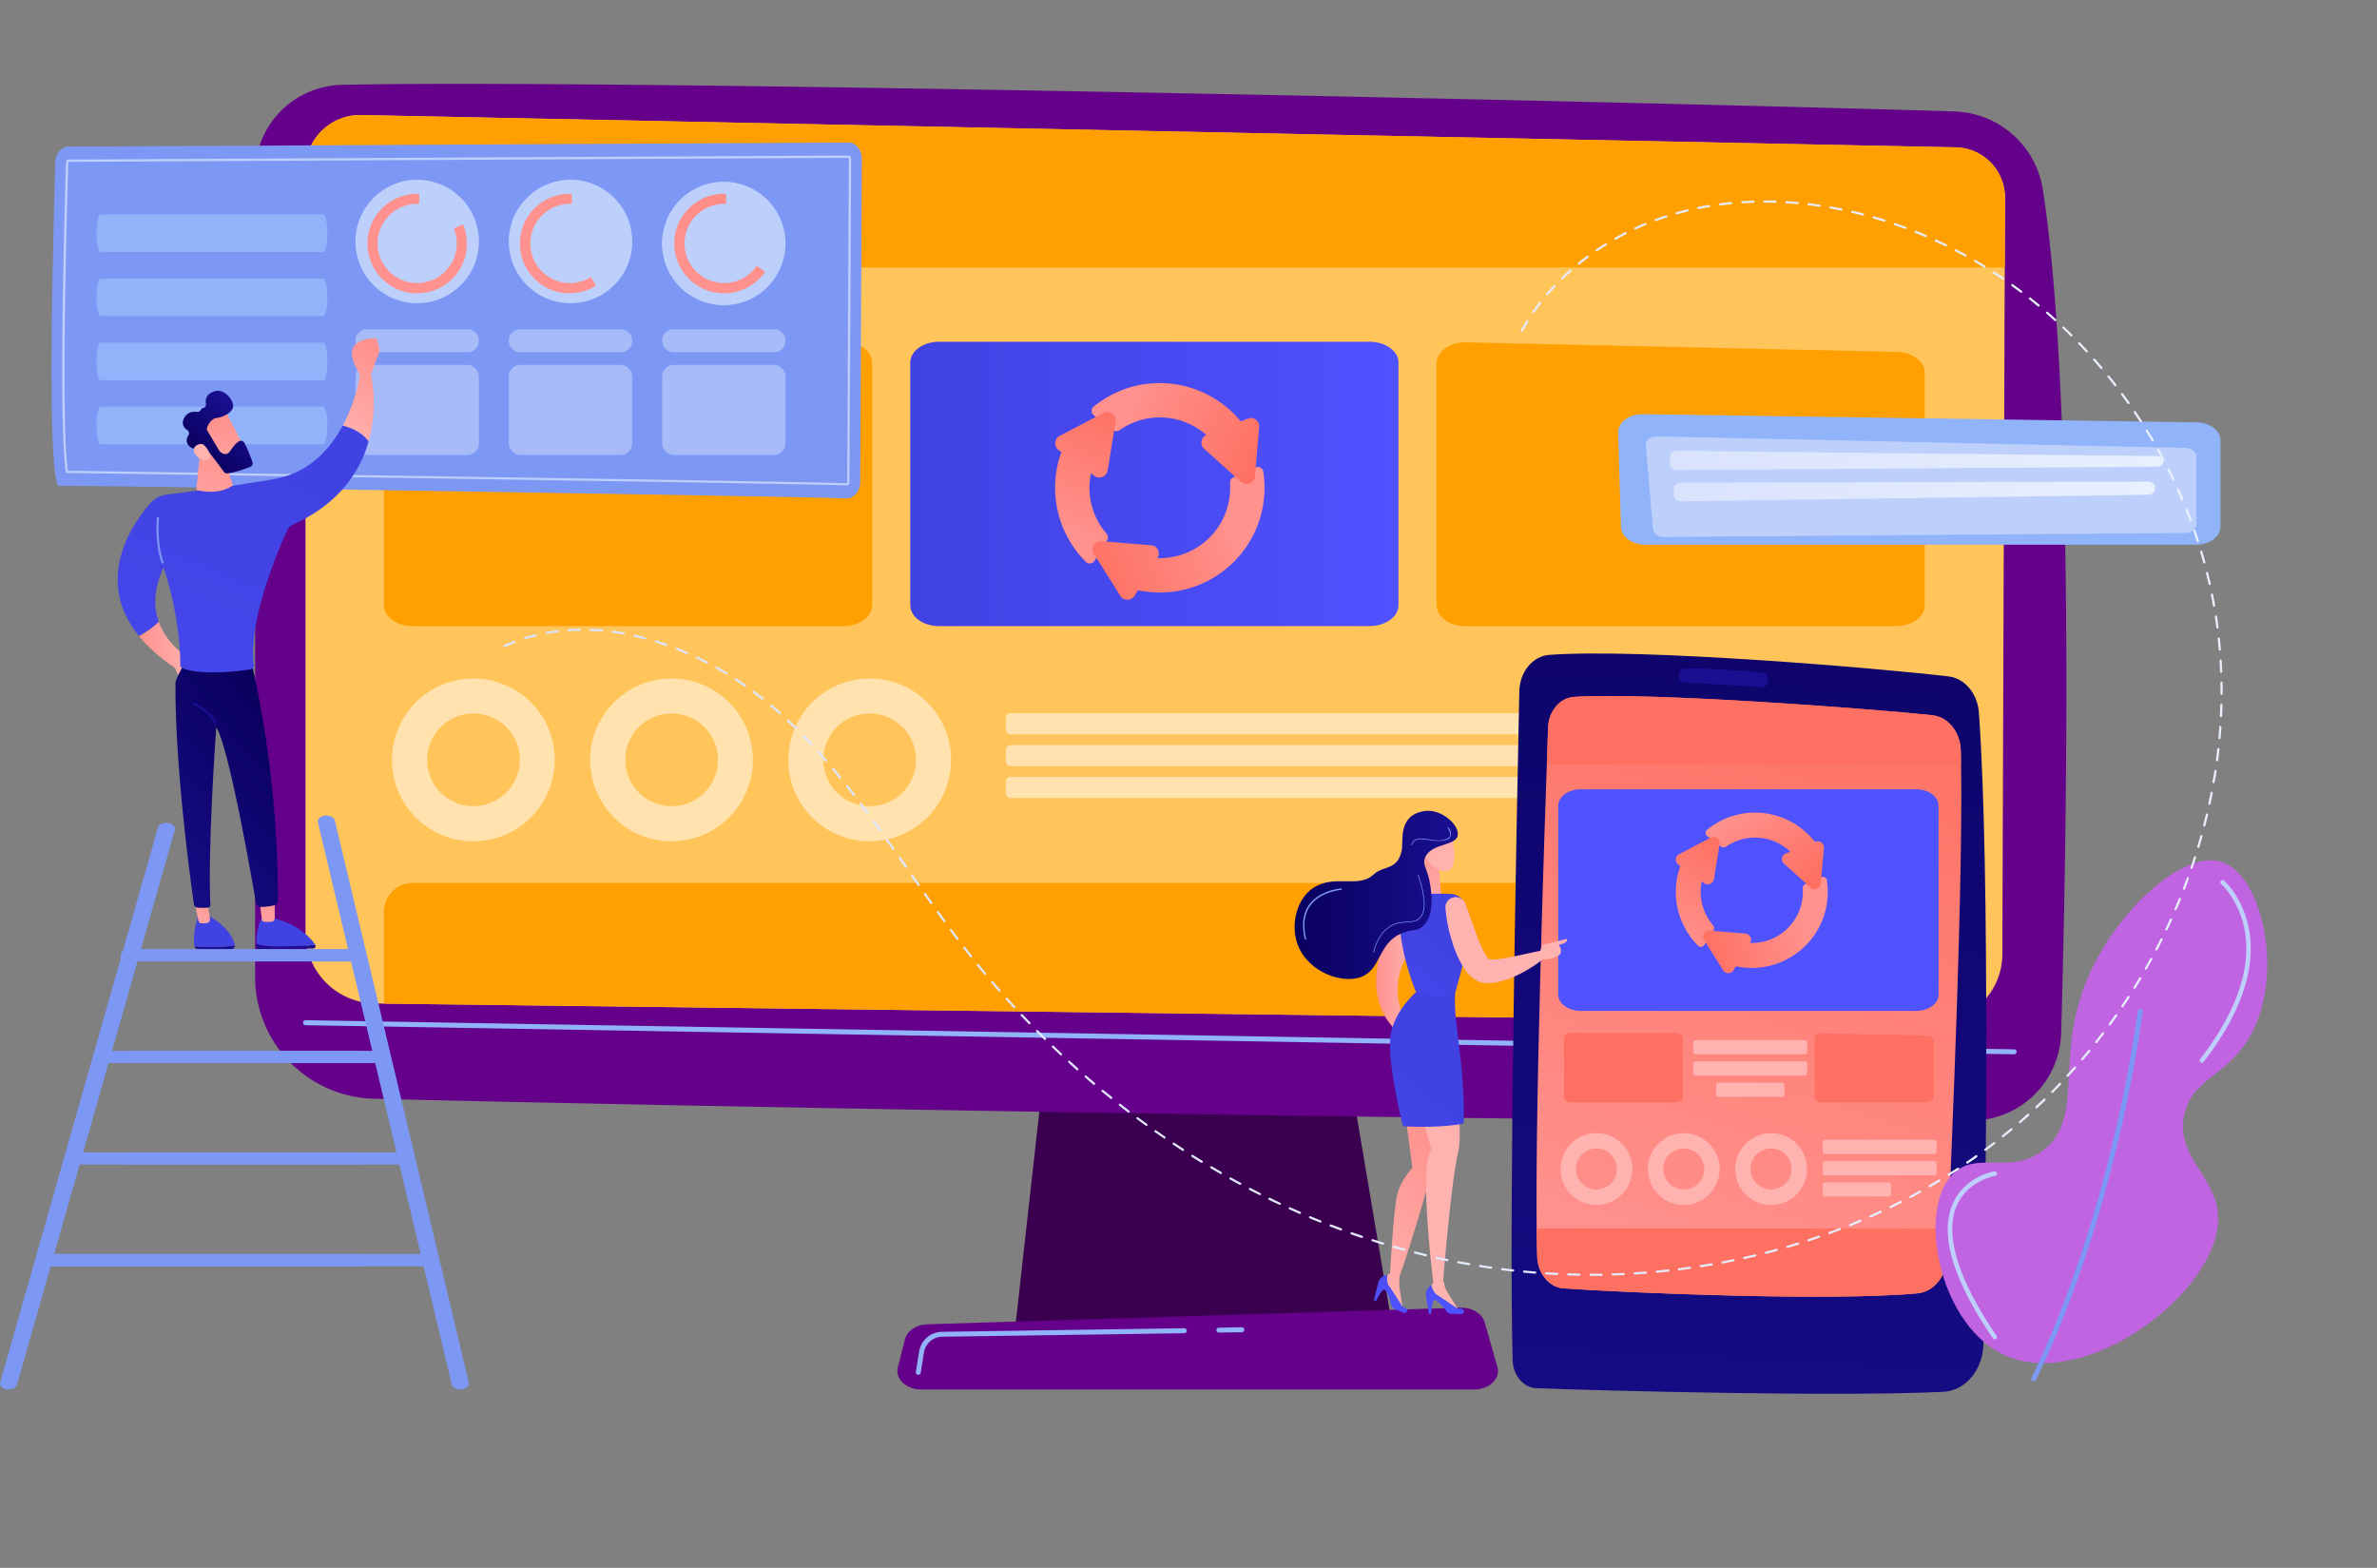 <svg xmlns="http://www.w3.org/2000/svg" xmlns:xlink="http://www.w3.org/1999/xlink" viewBox="0 0 2179.4 1437.4"><rect x="0" y="0" width="2179.4" height="1437.4" fill="#808080" stroke="none"/><defs><style>.a{fill:none;}.b{fill:#3a004f;}.c{fill:#640089;}.d{fill:#ffc55b;}.e{fill:#91b3fa;}.f{clip-path:url(#a);}.g{fill:#ff9f00;}.h{fill:url(#b);}.i,.k{opacity:0.5;}.j,.k,.x{fill:#fff;}.l{fill:url(#c);}.m{fill:url(#d);}.n{fill:url(#e);}.o{fill:url(#f);}.p{fill:url(#g);}.q{fill:url(#h);}.r{fill:url(#i);}.s{fill:url(#j);}.t{fill:url(#k);}.u{clip-path:url(#l);}.v{fill:url(#m);}.w{fill:url(#n);}.x{opacity:0.65;}.y{fill:url(#o);}.z{fill:url(#p);}.aa{fill:url(#q);}.ab{fill:url(#r);}.ac{fill:url(#s);}.ad{fill:url(#t);}.ae{fill:url(#u);}.af{fill:url(#v);}.ag{fill:url(#w);}.ah{fill:url(#x);}.ai{fill:url(#y);}.aj{fill:url(#z);}.ak{fill:url(#aa);}.al{fill:url(#ab);}.am{fill:url(#ac);}.an{fill:url(#ad);}.ao{fill:url(#ae);}.ap{fill:url(#af);}.aq{fill:url(#ag);}.ar{fill:url(#ah);}.as{fill:url(#ai);}.at{fill:url(#aj);}.au{fill:url(#ak);}.av{fill:url(#al);}.aw{fill:url(#am);}.ax{fill:url(#an);}.ay{fill:url(#ao);}.az{fill:url(#ap);}.ba{fill:url(#aq);}.bb{fill:url(#ar);}.bc{fill:url(#as);}.bd{fill:#7d97f4;}.be{fill:#c064e2;}.bf{fill:#bdd0fb;}.bg{fill:url(#at);}.bh{fill:url(#au);}.bi{fill:url(#av);}.bj{fill:url(#aw);}.bk{fill:url(#ax);}.bl{opacity:0.64;}.bm{fill:url(#ay);}.bn{fill:url(#az);}.bo{fill:url(#ba);}.bp{fill:url(#bb);}.bq{fill:url(#bc);}.br{fill:url(#bd);}.bs{fill:url(#be);}.bt{fill:url(#bf);}.bu{fill:url(#bg);}.bv{fill:url(#bh);}.bw{fill:url(#bi);}.bx{fill:url(#bj);}.by{fill:url(#bk);}.bz{fill:url(#bl);}.ca{fill:url(#bm);}.cb{fill:url(#bn);}.cc{fill:url(#bo);}</style><clipPath id="a" transform="translate(0 76.9)"><path class="a" d="M280.1,78.5V778.3a64.8,64.8,0,0,0,63.8,64.8L1772,860.7a63,63,0,0,0,63.9-62.8l2.4-693.5a46,46,0,0,0-44.9-46.2L331.3,28.6A50,50,0,0,0,280.1,78.5Z"></path></clipPath><linearGradient id="b" x1="834.6" y1="366.74" x2="1282.17" y2="366.74" gradientUnits="userSpaceOnUse"><stop offset="0" stop-color="#4042e2"></stop><stop offset="1" stop-color="#4f52ff"></stop></linearGradient><linearGradient id="c" x1="1158.39" y1="343.78" x2="1034.39" y2="287.78" gradientUnits="userSpaceOnUse"><stop offset="0" stop-color="#fe7062"></stop><stop offset="1" stop-color="#ff928e"></stop></linearGradient><linearGradient id="d" x1="1030.33" y1="296.99" x2="978.33" y2="412.99" xlink:href="#c"></linearGradient><linearGradient id="e" x1="1000.17" y1="452.88" x2="1132.17" y2="402.88" xlink:href="#c"></linearGradient><linearGradient id="f" x1="1000.62" y1="454.05" x2="1132.62" y2="404.05" xlink:href="#c"></linearGradient><linearGradient id="g" x1="1014.6" y1="289.94" x2="962.6" y2="405.94" xlink:href="#c"></linearGradient><linearGradient id="h" x1="1158.79" y1="342.89" x2="1034.79" y2="286.89" xlink:href="#c"></linearGradient><linearGradient id="i" x1="1647.53" y1="94.4" x2="1563.53" y2="1626.4" gradientUnits="userSpaceOnUse"><stop offset="0" stop-color="#09005d"></stop><stop offset="1" stop-color="#1a0f91"></stop></linearGradient><linearGradient id="j" x1="1696.94" y1="532.41" x2="1519.95" y2="1094.88" xlink:href="#c"></linearGradient><linearGradient id="k" x1="1596.82" y1="224.13" x2="1588.82" y2="378.13" xlink:href="#i"></linearGradient><clipPath id="l" transform="translate(0 76.9)"><path class="a" d="M1419.4,590c-3.1,87.3-13.2,377.6-10,485,.5,15.7,11,28.4,24.4,29.3,55.2,3.8,243.4,12.1,324.4,4.5,14.5-1.3,26-15.1,26.8-32.2,4.1-89,15.8-359.4,12.8-465.6-.5-16.9-11.7-30.7-26.2-32.2-59.6-6.3-259.7-21.2-328.4-16.8C1430.3,562.8,1420,574.9,1419.4,590Z"></path></clipPath><linearGradient id="m" x1="1464.97" y1="1021.46" x2="1379.48" y2="1456.44" xlink:href="#c"></linearGradient><linearGradient id="n" x1="1686.39" y1="1064.93" x2="1600.9" y2="1499.91" xlink:href="#c"></linearGradient><linearGradient id="o" x1="1612.79" y1="911.65" x2="1524.3" y2="1165.14" xlink:href="#c"></linearGradient><linearGradient id="p" x1="1715.38" y1="1278.33" x2="1739.38" y2="1582.82" xlink:href="#c"></linearGradient><linearGradient id="q" x1="1632.66" y1="759.88" x2="1563.66" y2="855.87" gradientUnits="userSpaceOnUse"><stop offset="0" stop-color="#ff928e"></stop><stop offset="1" stop-color="#feb3b1"></stop></linearGradient><linearGradient id="r" x1="1682.49" y1="706" x2="1610.5" y2="855.99" xlink:href="#q"></linearGradient><linearGradient id="s" x1="1682.85" y1="657.59" x2="1655.85" y2="812.09" xlink:href="#q"></linearGradient><linearGradient id="t" x1="1830.24" y1="654.14" x2="1792.74" y2="793.64" xlink:href="#q"></linearGradient><linearGradient id="u" x1="1835.13" y1="655.46" x2="1797.63" y2="794.95" xlink:href="#q"></linearGradient><linearGradient id="v" x1="1820.56" y1="651.54" x2="1783.07" y2="791.04" xlink:href="#q"></linearGradient><linearGradient id="w" x1="1786.15" y1="256.29" x2="1690.14" y2="514.32" xlink:href="#b"></linearGradient><linearGradient id="x" x1="1651.18" y1="739.2" x2="1591.18" y2="662.2" xlink:href="#c"></linearGradient><linearGradient id="y" x1="1585.15" y1="699.1" x2="1531.15" y2="784.1" xlink:href="#c"></linearGradient><linearGradient id="z" x1="1561.11" y1="787.77" x2="1655.11" y2="765.77" xlink:href="#c"></linearGradient><linearGradient id="aa" x1="1563.66" y1="798.65" x2="1657.66" y2="776.65" xlink:href="#c"></linearGradient><linearGradient id="ab" x1="1572.31" y1="690.93" x2="1518.31" y2="775.93" xlink:href="#c"></linearGradient><linearGradient id="ac" x1="1668.75" y1="725.5" x2="1608.75" y2="648.5" xlink:href="#c"></linearGradient><linearGradient id="ad" x1="1702.14" y1="1172.07" x2="1522.73" y2="1387.65" gradientUnits="userSpaceOnUse"><stop offset="0" stop-color="#53d8ff"></stop><stop offset="1" stop-color="#3840f7"></stop></linearGradient><linearGradient id="ae" x1="1668.27" y1="595.69" x2="1645.77" y2="724.68" xlink:href="#q"></linearGradient><linearGradient id="af" x1="1671.57" y1="596.26" x2="1649.07" y2="725.26" xlink:href="#q"></linearGradient><linearGradient id="ag" x1="1674.87" y1="596.84" x2="1652.37" y2="725.83" xlink:href="#q"></linearGradient><linearGradient id="ah" x1="1338.82" y1="989.48" x2="1224.82" y2="1084.82" xlink:href="#q"></linearGradient><linearGradient id="ai" x1="1406.91" y1="897.34" x2="1345.58" y2="981.34" xlink:href="#q"></linearGradient><linearGradient id="aj" x1="1261.76" y1="811.3" x2="1295.04" y2="811.3" xlink:href="#q"></linearGradient><linearGradient id="ak" x1="-2728.44" y1="1063.29" x2="-2757.56" y2="1112.57" gradientTransform="matrix(-1, 0, 0, 1, -1439.57, 0)" xlink:href="#b"></linearGradient><linearGradient id="al" x1="-4000.5" y1="-45.33" x2="-4029.61" y2="3.95" gradientTransform="matrix(-0.92, -0.39, -0.39, 0.92, -2440.11, -461.97)" xlink:href="#b"></linearGradient><linearGradient id="am" x1="1302.53" y1="913.33" x2="1136.04" y2="1112.82" xlink:href="#b"></linearGradient><linearGradient id="an" x1="1316.82" y1="764.04" x2="1306.82" y2="851.38" xlink:href="#q"></linearGradient><linearGradient id="ao" x1="1315.56" y1="782.89" x2="1190.4" y2="943.45" xlink:href="#b"></linearGradient><linearGradient id="ap" x1="1422.65" y1="686.12" x2="1379.32" y2="762.12" xlink:href="#q"></linearGradient><linearGradient id="aq" x1="1468.72" y1="712.39" x2="1425.39" y2="788.39" xlink:href="#q"></linearGradient><linearGradient id="ar" x1="1299.31" y1="650.47" x2="1322.64" y2="708.47" xlink:href="#q"></linearGradient><linearGradient id="as" x1="1186.94" y1="743.52" x2="1336.58" y2="743.52" xlink:href="#i"></linearGradient><linearGradient id="at" x1="1531.26" y1="345.18" x2="1983.65" y2="345.18" gradientUnits="userSpaceOnUse"><stop offset="0" stop-color="#dae3fe"></stop><stop offset="1" stop-color="#e9effd"></stop></linearGradient><linearGradient id="au" x1="1534.86" y1="373.66" x2="1975.78" y2="373.66" xlink:href="#at"></linearGradient><linearGradient id="av" x1="672.58" y1="-365.72" x2="429.55" y2="63.32" xlink:href="#c"></linearGradient><linearGradient id="aw" x1="776.07" y1="-307.1" x2="533.05" y2="121.94" xlink:href="#c"></linearGradient><linearGradient id="ax" x1="885.53" y1="-245.1" x2="642.5" y2="183.94" xlink:href="#c"></linearGradient><linearGradient id="ay" x1="3938.13" y1="7475.7" x2="3844.47" y2="7648.7" gradientTransform="translate(-7366.6)" xlink:href="#b"></linearGradient><linearGradient id="az" x1="197.66" y1="657.36" x2="197.16" y2="745.86" xlink:href="#i"></linearGradient><linearGradient id="ba" x1="7494.04" y1="518.82" x2="7544.15" y2="518.82" gradientTransform="translate(-7366.6)" xlink:href="#q"></linearGradient><linearGradient id="bb" x1="7554.88" y1="733.88" x2="7547.7" y2="796.53" gradientTransform="translate(-7366.6)" xlink:href="#q"></linearGradient><linearGradient id="bc" x1="262.95" y1="657.73" x2="262.45" y2="746.23" xlink:href="#i"></linearGradient><linearGradient id="bd" x1="3989.4" y1="7503.44" x2="3895.74" y2="7676.44" gradientTransform="translate(-7366.6)" xlink:href="#b"></linearGradient><linearGradient id="be" x1="7613.35" y1="740.58" x2="7606.18" y2="803.23" gradientTransform="translate(-7366.6)" xlink:href="#q"></linearGradient><linearGradient id="bf" x1="272.44" y1="589.46" x2="90.44" y2="740.46" xlink:href="#i"></linearGradient><linearGradient id="bg" x1="245.64" y1="331.28" x2="-74.4" y2="1068.88" xlink:href="#b"></linearGradient><linearGradient id="bh" x1="7728.36" y1="258.08" x2="7678.38" y2="328.6" gradientTransform="translate(-7366.6)" xlink:href="#q"></linearGradient><linearGradient id="bi" x1="7707.2" y1="243.09" x2="7657.22" y2="313.6" gradientTransform="translate(-7366.6)" xlink:href="#q"></linearGradient><linearGradient id="bj" x1="7570.74" y1="328.55" x2="7543.33" y2="447" gradientTransform="translate(-7366.6)" xlink:href="#q"></linearGradient><linearGradient id="bk" x1="3736.29" y1="4005.79" x2="3687.66" y2="4070.12" gradientTransform="translate(-5277.9 280.4) rotate(-46.7)" xlink:href="#q"></linearGradient><linearGradient id="bl" x1="3699.15" y1="4021.24" x2="3757.24" y2="4021.24" gradientTransform="translate(-5277.9 280.4) rotate(-46.7)" xlink:href="#i"></linearGradient><linearGradient id="bm" x1="3665.07" y1="4056.73" x2="3704.07" y2="4016.72" gradientTransform="translate(-5277.9 280.4) rotate(-46.7)" xlink:href="#q"></linearGradient><linearGradient id="bn" x1="257.31" y1="402.2" x2="205.31" y2="533.2" xlink:href="#i"></linearGradient><linearGradient id="bo" x1="461.43" y1="599.84" x2="2037.9" y2="599.84" xlink:href="#at"></linearGradient></defs><polygon class="b" points="960.5 951.4 930.6 1219.2 1277 1219.2 1231.9 951.4 960.5 951.4"></polygon><path class="c" d="M233.9,82.1V818.7A111.8,111.8,0,0,0,342.8,930.4c269,6.9,1209.9,23.7,1466,20a82.4,82.4,0,0,0,81-79.9c4.9-171.1,12.9-582.6-16.8-773.6a84.6,84.6,0,0,0-80.9-71.6C1566.7,18.1,569.3-4.8,313.3.9A81.3,81.3,0,0,0,233.9,82.1Z" transform="translate(0 76.9)"></path><path class="d" d="M280.1,78.5V778.3a64.8,64.8,0,0,0,63.8,64.8L1772,860.7a63,63,0,0,0,63.9-62.8l2.4-693.5a46,46,0,0,0-44.9-46.2L331.3,28.6A50,50,0,0,0,280.1,78.5Z" transform="translate(0 76.9)"></path><path class="e" d="M1846.7,889.7h-.1L280.1,863a2.2,2.2,0,0,1-2.2-2.3,2.2,2.2,0,0,1,2.2-2.3h.1l1566.5,26.7a2.3,2.3,0,0,1,2.3,2.3A2.4,2.4,0,0,1,1846.7,889.7Z" transform="translate(0 76.9)"></path><path class="c" d="M1351.6,1197H844.7c-13.8,0-24.2-9.8-21.5-20.3l6.5-25.7c2-7.8,10.5-13.5,20.6-13.8L1339,1122c10.5-.4,19.9,5.3,22.2,13.3l11.7,41C1376,1186.9,1365.6,1197,1351.6,1197Z" transform="translate(0 76.9)"></path><path class="e" d="M1117.5,1144.8a2.2,2.2,0,0,1-2.2-2.2,2.2,2.2,0,0,1,2.2-2.3l21-.4a2.3,2.3,0,0,1,2.3,2.3,2.3,2.3,0,0,1-2.3,2.3l-20.9.3Z" transform="translate(0 76.9)"></path><path class="e" d="M842,1183.5h-.4a2.3,2.3,0,0,1-1.9-2.6l3-18.7a21.5,21.5,0,0,1,21-18.1l222.1-3.3h0a2.3,2.3,0,0,1,2.3,2.3,2.3,2.3,0,0,1-2.3,2.3l-222.1,3.2a17.1,17.1,0,0,0-16.5,14.3l-3,18.7A2.2,2.2,0,0,1,842,1183.5Z" transform="translate(0 76.9)"></path><g class="f"><path class="g" d="M773.1,497.1H378.4c-14.6,0-26.4-8.5-26.4-19.1V255.5c0-10.6,11.8-19.1,26.4-19.1H773.1c14.6,0,26.5,8.5,26.5,19.1V478C799.6,488.6,787.7,497.1,773.1,497.1Z" transform="translate(0 76.9)"></path><path class="h" d="M1255.7,497.1H861c-14.6,0-26.4-8.5-26.4-19.1V255.5c0-10.6,11.8-19.1,26.4-19.1h394.7c14.6,0,26.5,8.5,26.5,19.1V478C1282.2,488.6,1270.3,497.1,1255.7,497.1Z" transform="translate(0 76.9)"></path><path class="g" d="M1738.3,497.1H1343.6c-14.6,0-26.4-8.5-26.4-19.1V256.1c0-10.8,12.3-19.5,27.2-19.1l394.7,8.7c14.3.3,25.7,8.8,25.7,19.1V478C1764.8,488.6,1752.9,497.1,1738.3,497.1Z" transform="translate(0 76.9)"></path><rect class="g" x="352" y="809.5" width="1412.8" height="360" rx="26.4"></rect><rect class="g" x="219.7" width="1837" height="245.19"></rect><g class="i"><path class="j" d="M434.1,545.2a74.6,74.6,0,1,0,74.5,74.5A74.5,74.5,0,0,0,434.1,545.2Zm0,117a42.5,42.5,0,1,1,42.5-42.5A42.5,42.5,0,0,1,434.1,662.2Z" transform="translate(0 76.9)"></path><path class="j" d="M615.8,545.2a74.6,74.6,0,1,0,74.5,74.5A74.5,74.5,0,0,0,615.8,545.2Zm0,117a42.5,42.5,0,1,1,42.5-42.5A42.5,42.5,0,0,1,615.8,662.2Z" transform="translate(0 76.9)"></path><path class="j" d="M797.5,545.2A74.6,74.6,0,1,0,872,619.7,74.5,74.5,0,0,0,797.5,545.2Zm0,117a42.5,42.5,0,1,1,42.4-42.5A42.5,42.5,0,0,1,797.5,662.2Z" transform="translate(0 76.9)"></path></g><rect class="k" x="922.2" y="653.8" width="842.6" height="19.46" rx="4.3"></rect><rect class="k" x="922.2" y="683" width="842.6" height="19.46" rx="4.3"></rect><rect class="k" x="922.2" y="712.2" width="505.9" height="19.46" rx="4.3"></rect></g><path class="l" d="M1020.5,317.3a5.3,5.3,0,0,0,6.1.1,64.3,64.3,0,0,1,89.3,15.5l29.2-13a95.1,95.1,0,0,0-15.6-19.2,96.4,96.4,0,0,0-66.6-26.4,95.3,95.3,0,0,0-60.1,21.6,5,5,0,0,0,.2,8Z" transform="translate(0 76.9)"></path><path class="m" d="M1003.5,437.3l11.6-18.8a5.1,5.1,0,0,0-.5-6.1,64.3,64.3,0,0,1-10.3-67.9c-9.9-7.6-18.7-14.3-25.6-19.4a95.9,95.9,0,0,0,16.9,113.1h0A5.1,5.1,0,0,0,1003.5,437.3Z" transform="translate(0 76.9)"></path><path class="n" d="M1130.8,360.7a5,5,0,0,0-3,5.1c.1,1.5.1,3,.1,4.5a64.5,64.5,0,0,1-64.5,64.5,65.7,65.7,0,0,1-19.5-3l-17,27.3a96,96,0,0,0,132.5-88.8,101.7,101.7,0,0,0-1.1-14.7,5.1,5.1,0,0,0-7.2-3.9Z" transform="translate(0 76.9)"></path><path class="o" d="M1061.3,434.6l-21,34.7a7.8,7.8,0,0,1-13.1.1L1003.1,431a7.6,7.6,0,0,1,7.1-11.7l45.2,3.7A7.6,7.6,0,0,1,1061.3,434.6Z" transform="translate(0 76.9)"></path><path class="p" d="M1003.5,359.4l-32.9-23.7a7.7,7.7,0,0,1,1-13l40.1-21a7.6,7.6,0,0,1,11.1,8l-7.2,44.7A7.7,7.7,0,0,1,1003.5,359.4Z" transform="translate(0 76.9)"></path><path class="q" d="M1106.4,321.8l37.7-14.9a7.6,7.6,0,0,1,10.4,7.8l-3.9,45.1a7.7,7.7,0,0,1-12.8,5.1l-33.7-30.3A7.6,7.6,0,0,1,1106.4,321.8Z" transform="translate(0 76.9)"></path><path class="r" d="M1393,556.8c-2.3,108.2-9.7,481.2-6.1,613.3.3,14,9.9,25.3,21.9,25.7,59.2,2.3,276.2,8,373.1,3.3,20.1-1,36.2-20.1,36.6-43.7,2-113.5,6.4-432.8-4.1-579-1.3-17.5-13-31.5-28-33.2-64.5-7.6-282.4-26-366.1-19.7C1405.2,524.7,1393.4,539.1,1393,556.8Z" transform="translate(0 76.9)"></path><path class="s" d="M1419.4,590c-3.1,87.3-13.2,377.6-10,485,.5,15.7,11,28.4,24.4,29.3,55.2,3.8,243.4,12.1,324.4,4.5,14.5-1.3,26-15.1,26.8-32.2,4.1-89,15.8-359.4,12.8-465.6-.5-16.9-11.7-30.7-26.2-32.2-59.6-6.3-259.7-21.2-328.4-16.8C1430.3,562.8,1420,574.9,1419.4,590Z" transform="translate(0 76.9)"></path><path class="t" d="M1539.3,542.4h0c0,3.4,2.2,6.1,5.1,6.3,14,.8,53.4,3.2,71,4.4,3.4.3,6.2-3.4,5.5-7.4v-.6a5.8,5.8,0,0,0-4.8-5.1c-11.9-1.3-47.8-4.8-71.6-3.8C1541.6,536.3,1539.3,539.1,1539.3,542.4Z" transform="translate(0 76.9)"></path><g class="u"><path class="v" d="M1536.5,933.7h-96.1c-3.6,0-6.4-2-6.4-4.6V874.9c0-2.6,2.8-4.7,6.4-4.7h96.1c3.6,0,6.4,2.1,6.4,4.7v54.2C1542.9,931.7,1540.1,933.7,1536.5,933.7Z" transform="translate(0 76.9)"></path><path class="w" d="M1766.5,933.7h-96.2c-3.5,0-6.4-2-6.4-4.6V875c0-2.6,3-4.7,6.6-4.6l96.2,2.1c3.4.1,6.2,2.2,6.2,4.7v51.9C1772.9,931.7,1770,933.7,1766.5,933.7Z" transform="translate(0 76.9)"></path><path class="x" d="M2013.6,1220.7H1316.1c-7.4,0-13.5-2.3-13.5-5.2v-60.7c0-2.8,6.1-5.2,13.5-5.2h697.5c7.5,0,13.6,2.4,13.6,5.2v60.7C2027.2,1218.4,2021.1,1220.7,2013.6,1220.7Z" transform="translate(0 76.9)"></path><rect class="y" x="1237.3" y="575.1" width="942.2" height="125.73"></rect><rect class="z" x="1237.3" y="1126.2" width="942.2" height="125.73"></rect><path class="aa" d="M1463.8,962a32.9,32.9,0,1,0,32.8,32.9A32.9,32.9,0,0,0,1463.8,962Zm0,51.6a18.8,18.8,0,1,1,18.7-18.7A18.8,18.8,0,0,1,1463.8,1013.6Z" transform="translate(0 76.9)"></path><path class="ab" d="M1543.8,962a32.9,32.9,0,1,0,32.9,32.9A32.8,32.8,0,0,0,1543.8,962Zm0,51.6a18.8,18.8,0,1,1,18.8-18.7A18.7,18.7,0,0,1,1543.8,1013.6Z" transform="translate(0 76.9)"></path><path class="ac" d="M1623.9,962a32.9,32.9,0,1,0,32.9,32.9A32.8,32.8,0,0,0,1623.9,962Zm0,51.6a18.8,18.8,0,1,1,18.7-18.7A18.7,18.7,0,0,1,1623.9,1013.6Z" transform="translate(0 76.9)"></path><rect class="ad" x="1671.2" y="1045" width="104.4" height="12.99" rx="2"></rect><rect class="ae" x="1671.2" y="1064.5" width="104.4" height="12.99" rx="2"></rect><rect class="af" x="1671.2" y="1084" width="62.7" height="12.99" rx="2"></rect><path class="ag" d="M1756.8,849.9H1449.3c-11.4,0-20.6-6.7-20.6-14.9V661.7c0-8.3,9.2-15,20.6-15h307.5c11.4,0,20.6,6.7,20.6,15V835C1777.4,843.2,1768.2,849.9,1756.8,849.9Z" transform="translate(0 76.9)"></path><path class="ah" d="M1578,699.3a3.8,3.8,0,0,0,4.4.1,46.9,46.9,0,0,1,64.9,11.2l21.2-9.4a71.5,71.5,0,0,0-11.4-13.9,69.4,69.4,0,0,0-91.9-3.5,3.7,3.7,0,0,0,.1,5.8Z" transform="translate(0 76.9)"></path><path class="ai" d="M1562.6,789.4l8.5-13.6a3.8,3.8,0,0,0-.4-4.4,46.8,46.8,0,0,1-7.5-49.3l-18.5-14.2a69.9,69.9,0,0,0,12.2,82.2h0A3.6,3.6,0,0,0,1562.6,789.4Z" transform="translate(0 76.9)"></path><path class="aj" d="M1655.1,733.8a3.7,3.7,0,0,0-2.2,3.7c0,1.1.1,2.2.1,3.3a46.8,46.8,0,0,1-61,44.6l-12.3,19.9a71.6,71.6,0,0,0,26.9,5.2,70,70,0,0,0,48.8-20.4,69.2,69.2,0,0,0,20.4-49.3,63.5,63.5,0,0,0-.8-10.7,3.7,3.7,0,0,0-5.2-2.8Z" transform="translate(0 76.9)"></path><path class="ak" d="M1604.6,787.5l-15.2,25.1a5.6,5.6,0,0,1-9.5.1l-17.5-27.9a5.6,5.6,0,0,1,5.1-8.5l32.8,2.7A5.6,5.6,0,0,1,1604.6,787.5Z" transform="translate(0 76.9)"></path><path class="al" d="M1562.7,732.9l-23.9-17.2a5.6,5.6,0,0,1,.7-9.5l29.1-15.2a5.6,5.6,0,0,1,8.1,5.8l-5.3,32.5A5.6,5.6,0,0,1,1562.7,732.9Z" transform="translate(0 76.9)"></path><path class="am" d="M1637.3,705.6l27.4-10.8a5.6,5.6,0,0,1,7.6,5.6l-2.9,32.8a5.6,5.6,0,0,1-9.3,3.7l-24.4-22A5.5,5.5,0,0,1,1637.3,705.6Z" transform="translate(0 76.9)"></path><path class="an" d="M1738.9,1360.4H1455.5c-10.5,0-19-4.1-19-9.1V1245.1c0-5,8.5-9.1,19-9.1h283.4c10.4,0,18.9,4.1,18.9,9.1v106.2C1757.8,1356.3,1749.3,1360.4,1738.9,1360.4Z" transform="translate(0 76.9)"></path><rect class="ao" x="1552.5" y="953.6" width="104.4" height="12.99" rx="2"></rect><rect class="ap" x="1552.5" y="973.1" width="104.4" height="12.99" rx="2"></rect><rect class="aq" x="1573.4" y="992.6" width="62.7" height="12.99" rx="2"></rect></g><path class="ar" d="M1315.9,934.8l-27.8,6.9,6.9,52.2s-10.4,10.4-13.9,24.3-6.6,72.3-6.6,72.3l-6.6,4-.8,3.3,19.1,25.8-3.1-20.5c-.5-3.3.3-9.9.1-10,10.4-27.8,32.7-106.2,32.7-106.2Z" transform="translate(0 76.9)"></path><path class="as" d="M1324,1098.2h-.9c1.4-16.8,7.5-90.6,13.7-118.2,6.9-31.3-10.5-93.9-10.5-93.9L1295,917.4l17.4,59.1c-11.9,17.9,2,122.5,1.7,122.4v.3l-4.6,6.2.6,3.4,27.7,16.3-10.9-17.7A20.3,20.3,0,0,1,1324,1098.2Z" transform="translate(0 76.9)"></path><path class="at" d="M1288.8,747.4s-60.9,84.5,0,127.8l6.2-5.5s-30.2-35.7,0-79.3Z" transform="translate(0 76.9)"></path><path class="au" d="M1339.6,1127.7h-8.8a5.3,5.3,0,0,1-4.2-2.1c-2.8-3.6-8.5-10.5-11.2-10.7s-3.2,12.8-3.2,12.8h-2.1l-2.6-16.2a9.7,9.7,0,0,1,5-10.1h0s.9,6.2,5.4,9,18.6,12.6,18.6,12.6a10.6,10.6,0,0,1,3.6.1A2.3,2.3,0,0,1,1339.6,1127.7Z" transform="translate(0 76.9)"></path><path class="av" d="M1286.9,1126.7l-8.1-3.4a5.6,5.6,0,0,1-3.1-3.6c-1.2-4.4-3.7-13-6.2-14.2s-7.9,10.5-7.9,10.5l-1.9-.8,3.9-15.9a9.5,9.5,0,0,1,8.6-7.3h0s-1.7,6,1.5,10.3,12.2,18.8,12.2,18.8a11,11,0,0,1,3.2,1.5C1291.5,1124.1,1289.5,1127.8,1286.9,1126.7Z" transform="translate(0 76.9)"></path><path class="aw" d="M1334.3,833.2s-1,6.3.5,23.5,8.6,57.7,7.2,96.4c0,0-20.4,4.7-55.8,2.5,0,0-14.9-60.4-11.2-83.4s23.3-39.5,23.3-39.5Z" transform="translate(0 76.9)"></path><polygon class="ax" points="1319.3 795 1321.7 824.3 1298.1 824.3 1304 779.6 1319.3 795"></polygon><path class="ay" d="M1291.1,743.3c8.2-.4,26.4-1.3,39.3-.6a15.1,15.1,0,0,1,13.9,12l3.2,15.1a36.3,36.3,0,0,1-.6,17l-12.6,46.4s-11.3,6.8-36-.5c0,0-21.7-51.7-12.8-84.8A6.2,6.2,0,0,1,1291.1,743.3Z" transform="translate(0 76.9)"></path><path class="az" d="M1343.7,752c3.5,9.1,6.6,18.7,10,27.8,1.7,4.5,3.5,8.9,5.3,12.9,1,2.1,2,3.9,2.9,5.6a39.8,39.8,0,0,0,2.6,3.7c.1.1-.2.2-.4.2l3.1.5h3a105.3,105.3,0,0,0,13.6-1.9c9.5-1.8,19.5-4.3,29.7-6.2h.1a3.5,3.5,0,0,1,4.1,2.9,3.4,3.4,0,0,1-1.1,3.3,98.1,98.1,0,0,1-13,9.5c-2.3,1.4-4.6,2.8-7,4.1s-4.8,2.5-7.3,3.6a83.3,83.3,0,0,1-16.2,5.5l-4.7.8c-1.9,0-3.5.2-5.5.1l-3.2-.4-1.6-.3-2.2-.7a24.2,24.2,0,0,1-3.6-1.9,20.4,20.4,0,0,1-2.8-2.1,32.5,32.5,0,0,1-7.1-8.2,63.5,63.5,0,0,1-4.5-7.9,101.2,101.2,0,0,1-6.2-15.6,140.9,140.9,0,0,1-6.4-31.5,9.4,9.4,0,0,1,8.6-10.2,9.5,9.5,0,0,1,9.7,6Z" transform="translate(0 76.9)"></path><path class="ba" d="M1410.3,799.3l4.2-10,22.2-5.5s1.8,3.8-7.6,5.5c0,0,3.4,3.7,1.6,8S1410,806,1410.3,799.3Z" transform="translate(0 76.9)"></path><path class="bb" d="M1329.3,684.3c.8.5,7.5,24,1.9,33.8s-22.6-1.2-27.2-15.4S1306.8,671.1,1329.3,684.3Z" transform="translate(0 76.9)"></path><path class="bc" d="M1285.2,702.7c-3.9,18.7-16.5,13.6-25.5,21.9-14.5,13.5-35.2-.4-55.4,12.4-14.6,9.2-21.6,32.8-14.6,51.9,9.7,26.3,42.8,37.2,59.9,29.2s14.1-30.7,36.1-39.6c9.4-3.8,14-1.3,19.6-6.9,9.8-9.8,7.2-28.8,6.2-36.2-2.2-15.8-7.6-18.7-5-25.7,4.9-13.6,28-10.8,30-20.4s-15-25.2-30.8-22.6C1281.3,670.7,1286.9,694.4,1285.2,702.7Z" transform="translate(0 76.9)"></path><path class="bd" d="M1196.9,784.4a.7.7,0,0,1-.6-.5c-3.1-13-1.7-23.6,4.2-31.6,9.8-13.3,28.9-14.6,29.1-14.6s.7.3.7.6a.7.7,0,0,1-.6.7c-.2,0-18.7,1.3-28.1,14.1-5.7,7.7-7.1,17.9-4,30.5a.9.9,0,0,1-.5.8Z" transform="translate(0 76.9)"></path><path class="bd" d="M1259.4,796.2h-.1c-.1,0-.2-.2-.2-.4,3.1-11.6,8.4-19.7,15.9-24,5.4-3.2,10.5-3.5,15-3.7s8.1-.5,11.1-3.2c6.2-5.5,5.9-18.8-1.1-39.5,0-.2.1-.4.2-.4s.4,0,.4.2c7.1,21,7.3,34.5.9,40.2-3.2,2.8-7,3.1-11.5,3.3s-9.4.6-14.7,3.6c-7.3,4.2-12.6,12.2-15.6,23.7C1259.7,796.2,1259.6,796.2,1259.4,796.2Z" transform="translate(0 76.9)"></path><path class="bd" d="M1294.2,698.1h-.1c-.2-.1-.3-.3-.2-.4,2.4-7.2,9.4-6.2,16.7-5,4.7.7,9.5,1.4,13.6.2s4.9-2.3,5.4-4.2-2.2-6.7-2.2-6.7-.2-.3,0-.5a.2.2,0,0,1,.4.1c.2.1,3.4,3.8,2.4,7.3s-2.5,3.7-5.8,4.6-9.1.5-13.9-.2c-7.4-1.1-13.8-2.1-16,4.6Z" transform="translate(0 76.9)"></path><path class="be" d="M1834.1,1163.6c-56.7-29.6-76.1-131-43.9-163.9,21.8-22.3,53,1.1,83.1-22,38.5-29.4,10.2-84.9,40.4-156.9,25.7-61.3,87.5-119.3,123.5-107.4,37.8,12.5,57.6,104.9,25.4,160.5-21,36.1-53,37.9-60,71.5-8.1,39,30.9,56.8,31.2,94.7C2034.1,1108,1909.1,1202.6,1834.1,1163.6Z" transform="translate(0 76.9)"></path><path class="bd" d="M1864.7,1189.5a1.6,1.6,0,0,1-1-.2,2.3,2.3,0,0,1-1.1-3.1c75.1-154.8,97.2-334.4,97.4-336.2a2.2,2.2,0,0,1,2.5-2,2.3,2.3,0,0,1,2.1,2.5c-.3,1.8-22.4,182.2-97.9,337.7A2.3,2.3,0,0,1,1864.7,1189.5Z" transform="translate(0 76.9)"></path><path class="bf" d="M2018.8,897.4a1.7,1.7,0,0,1-1.2-.4,2.1,2.1,0,0,1-.4-2.9c23.6-30.3,49.8-75.7,40.4-120.4-5.6-26.5-21.2-40.3-21.4-40.4a2.1,2.1,0,0,1,2.7-3.1c.7.6,16.8,14.8,22.7,42.7,9.7,46.2-17.1,92.8-41.2,123.7A2.1,2.1,0,0,1,2018.8,897.4Z" transform="translate(0 76.9)"></path><path class="bf" d="M1829,1151a2,2,0,0,1-1.7-.9c-36.6-53.5-49.1-94.9-37-123.1,10.8-25.2,37.2-29.8,38.3-30a2.1,2.1,0,0,1,2.4,1.7,2.1,2.1,0,0,1-1.7,2.4c-.3,0-25.4,4.4-35.3,27.6-11.3,26.4,1.4,67.6,36.6,119.1a2,2,0,0,1-.5,2.8A1.5,1.5,0,0,1,1829,1151Z" transform="translate(0 76.9)"></path><path class="e" d="M1483.6,319.8l2.6,86.3c.2,9.1,10.1,16.4,22.2,16.4h505.2c12.3,0,22.3-7.5,22.3-16.7V327c0-9-9.5-16.4-21.5-16.7l-507.9-7.5C1493.8,302.5,1483.3,310.2,1483.6,319.8Z" transform="translate(0 76.9)"></path><path class="bf" d="M1509,331.2l6.6,76.9c.3,4.1,4.9,7.4,10.4,7.3l477.8-3.7c5.5-.1,10-3.5,10-7.7V341.5c0-4.1-4.3-7.5-9.7-7.7l-484.4-10.6C1513.7,322.9,1508.7,326.7,1509,331.2Z" transform="translate(0 76.9)"></path><path class="bg" d="M1531.3,341.3v7.8c0,2.7,3,4.9,6.6,4.9l439.3-3c3.6,0,6.4-2.2,6.4-4.9h0c0-2.6-2.8-4.8-6.3-4.9L1538,336.4C1534.3,336.3,1531.3,338.5,1531.3,341.3Z" transform="translate(0 76.9)"></path><path class="bh" d="M1534.9,370.6v7.2c0,2.7,3,5,6.7,4.9l427.9-6c3.5-.1,6.3-2.3,6.3-4.9v-2.3c0-2.7-3-4.9-6.6-4.9l-427.8,1.1C1537.8,365.8,1534.9,367.9,1534.9,370.6Z" transform="translate(0 76.9)"></path><path class="bd" d="M62.8,57.5l715-3.7c6.9-.1,12.4,6.5,12.4,14.6l-1.5,297.1c-.1,8.2-5.8,14.7-12.7,14.5-63-2.2-709.2-12.1-721.5-11.5s-5.6-234-3.8-296.9C50.9,63.8,56.3,57.6,62.8,57.5Z" transform="translate(0 76.9)"></path><path class="bf" d="M776.4,368.1h-.1c-40.2-1.4-426.1-7.1-611.5-9.9L61.3,356.7h-.9v-.9C55.9,326.5,56,228.3,60.5,72a2.5,2.5,0,0,1,2.4-2.6l715-3.7a2.5,2.5,0,0,1,1.8.8,3.2,3.2,0,0,1,.7,1.9l-1.6,297.1A2.5,2.5,0,0,1,776.4,368.1ZM62.2,354.7l102.6,1.5c185.5,2.8,571.3,8.5,611.6,9.9h.1c.1,0,.3-.3.3-.6l1.5-297.1c0-.3,0-.4-.2-.6h-.2l-715,3.7c-.1,0-.3.3-.3.6C58.1,226.8,58,324.4,62.2,354.7Z" transform="translate(0 76.9)"></path><path class="e" d="M88.5,136.9h0c0,9.6,1.7,17.3,3.8,17.3H296.4c2.1,0,3.8-7.7,3.8-17.3h0c0-9.5-1.7-17.2-3.8-17.2H92.3C90.2,119.7,88.5,127.4,88.5,136.9Z" transform="translate(0 76.9)"></path><path class="e" d="M88.5,195.7h0c0,9.5,1.7,17.2,3.8,17.2H296.4c2.1,0,3.8-7.7,3.8-17.2h0c0-9.5-1.7-17.2-3.8-17.2H92.3C90.2,178.5,88.5,186.2,88.5,195.7Z" transform="translate(0 76.9)"></path><path class="e" d="M88.5,254.4h0c0,9.6,1.7,17.3,3.8,17.3H296.4c2.1,0,3.8-7.7,3.8-17.3h0c0-9.5-1.7-17.2-3.8-17.2H92.3C90.2,237.2,88.5,244.9,88.5,254.4Z" transform="translate(0 76.9)"></path><path class="e" d="M88.5,313.2h0c0,9.5,1.7,17.2,3.8,17.2H296.4c2.1,0,3.8-7.7,3.8-17.2h0c0-9.5-1.7-17.2-3.8-17.2H92.3C90.2,296,88.5,303.7,88.5,313.2Z" transform="translate(0 76.9)"></path><circle class="bf" cx="382.5" cy="221.4" r="56.6"></circle><circle class="bf" cx="523.1" cy="221.4" r="56.6"></circle><circle class="bf" cx="663.6" cy="146.3" r="56.6" transform="translate(-5.5 342) rotate(-22.5)"></circle><path class="bi" d="M416.1,132.5a35.7,35.7,0,0,1,2.7,13.8A36.3,36.3,0,1,1,382.5,110h1.9v-9.2h-1.9a45.6,45.6,0,1,0,45.6,45.5,46.2,46.2,0,0,0-3.5-17.4Z" transform="translate(0 76.9)"></path><path class="bj" d="M541.8,177.1A36.3,36.3,0,1,1,522.5,110h1.8v-9.2h-1.8a45.6,45.6,0,1,0,23.9,84.3Z" transform="translate(0 76.9)"></path><path class="bk" d="M693.9,166.8a36.3,36.3,0,1,1-30-56.8h1.8v-9.2h-1.8a45.6,45.6,0,1,0,37.5,71.4Z" transform="translate(0 76.9)"></path><g class="bl"><path class="bf" d="M428.6,225H336.4a10.5,10.5,0,0,0,0,21h92.2a10.5,10.5,0,0,0,0-21Z" transform="translate(0 76.9)"></path><path class="bf" d="M569.2,225H477a10.5,10.5,0,0,0,0,21h92.2a10.5,10.5,0,0,0,0-21Z" transform="translate(0 76.9)"></path><path class="bf" d="M617.6,246h92.1a10.5,10.5,0,0,0,0-21H617.6a10.5,10.5,0,0,0,0,21Z" transform="translate(0 76.9)"></path><rect class="bf" x="326" y="334.5" width="113.1" height="82.63" rx="10.5"></rect><rect class="bf" x="466.5" y="334.5" width="113.1" height="82.63" rx="10.5"></rect><rect class="bf" x="607.1" y="334.5" width="113.1" height="82.63" rx="10.5"></rect></g><path class="bm" d="M215.4,790a2.5,2.5,0,0,0-.1-.8c-4.2-16.8-25.2-27.2-25.2-27.2l-8.4.6c-4.7,14.8-4.1,23.9-3.4,27.9a.4.4,0,0,1,.1.3A184,184,0,0,0,215.4,790Z" transform="translate(0 76.9)"></path><path class="bn" d="M178.4,790.8a3.7,3.7,0,0,0,2.7,2.7c9.7,2.1,25.3.4,31.8-.4a3.1,3.1,0,0,0,2.5-3.1A184,184,0,0,1,178.4,790.8Z" transform="translate(0 76.9)"></path><path class="bo" d="M145.5,493c-5.2,5.5-12.8,10.2-18.1,13.2,8,9.8,18.7,19.7,33,29.3l4.1,9.1,13-15.6S154.1,517.3,145.5,493Z" transform="translate(0 76.9)"></path><path class="bp" d="M178.4,750.2l3.5,17a2.9,2.9,0,0,0,2.4,2.3,25.9,25.9,0,0,0,5.5-.1,3.5,3.5,0,0,0,2.7-4.1l-2.4-15.1Z" transform="translate(0 76.9)"></path><path class="bq" d="M251.4,790.7c-9.1-.3-13.9-1.4-16.4-2.4a26.2,26.2,0,0,0,.1,2.8,1.8,1.8,0,0,0,1.7,1.9l50.5-.3c1.6,0,2.5-1.9,1.8-3.4A360.9,360.9,0,0,1,251.4,790.7Z" transform="translate(0 76.9)"></path><path class="br" d="M289.1,789.3l-.2-.4c-4.4-6.2-15.8-18.6-38.2-24l-10.8-.3s-4.8,8.3-4.9,23.7c2.5,1,7.3,2.1,16.4,2.4A360.9,360.9,0,0,0,289.1,789.3Z" transform="translate(0 76.9)"></path><path class="bs" d="M237.9,748.3c.1.8,1.6,13,2.2,17.7a2.2,2.2,0,0,0,2,2.1,26.4,26.4,0,0,0,7.4-.1,3.2,3.2,0,0,0,2.4-3.2V745.6Z" transform="translate(0 76.9)"></path><path class="bt" d="M229.3,525.7s26,98.7,25.5,222.8a4.7,4.7,0,0,1-3.8,4.7,56.6,56.6,0,0,1-12.1,1.4,4.3,4.3,0,0,1-4.2-3.7c-3.7-21.4-24.5-141.6-36.4-161.1,0,0-7.9,107.1-5.4,162.6a2.6,2.6,0,0,1-2.3,2.8,50.9,50.9,0,0,1-9.7,0,3.5,3.5,0,0,1-3.1-3c-2.6-18.1-17.5-125.6-16.9-203.1.1-4.4,11.6-23.4,11.6-23.4Z" transform="translate(0 76.9)"></path><path class="bu" d="M314.2,313.3c-11.4,21.2-30.3,42.8-61.1,48.6-28.4,5.4-79.4,12-100,14.6a25.1,25.1,0,0,0-15.8,8.5c-16.1,18.7-51.5,69.7-9.9,121.2,5.3-3,12.9-7.7,18.1-13.2-4.6-13-5-29.6,4.6-49.9.4,1.6.8,3.2,1.3,4.7,13.3,42.2,14,77.3,13.9,85.4a2.7,2.7,0,0,0,1.7,2.4c17.5,7.1,51.2,2.9,62.5,1.2a3.8,3.8,0,0,0,3.2-4.3c-5.5-40.2,23-106.4,30.5-123a10.9,10.9,0,0,1,5.5-5.5c43-19.4,61.7-49.4,69.3-76.4C331.4,318.8,321.3,314.9,314.2,313.3Z" transform="translate(0 76.9)"></path><path class="bv" d="M338,327.6c9.2-32.7,2.1-61.1,2.1-61.1h-9.9a158.2,158.2,0,0,1-16,46.8C321.3,314.9,331.4,318.8,338,327.6Z" transform="translate(0 76.9)"></path><path class="bw" d="M333.7,271.7s-14.9-19.3-10.1-29.4,21.5-9.1,21.5-9.1l2.3,7.9a9.7,9.7,0,0,1-.2,6.3L338,271.7Z" transform="translate(0 76.9)"></path><path class="bx" d="M183.4,337.8,180,372.3s19.4,5.8,33.5-4.2l-9.9-31.3Z" transform="translate(0 76.9)"></path><path class="by" d="M205.9,298.5c.5.4,19.7,38.2,19.7,38.2l-21.8,10.5-23.5-33.1S198.1,291.1,205.9,298.5Z" transform="translate(0 76.9)"></path><path class="bz" d="M189.9,315a3.4,3.4,0,0,0,.3,3.1L201,336.2l.6.8c1.3,1.2,5.8,4.7,9.2-.1s5.6-7.8,8.6-9.3a3.4,3.4,0,0,1,4.7,1.6,126.1,126.1,0,0,1,7.4,17.6,3.5,3.5,0,0,1-2,4.3c-4.4,1.7-13.1,5-20.9,6a3.3,3.3,0,0,1-3.3-1.4c-3.3-4.5-12.7-17.3-15.9-20.5s-8.5-1.8-10.9-1.1a3.4,3.4,0,0,1-2.8-.4c-2.5-1.5-6.9-5.2-2.9-11.6a3.4,3.4,0,0,0-1.1-4.7c-2.8-1.9-5.8-5.4-2.9-11s8.1-6.1,11.7-5.7a3.6,3.6,0,0,0,3.8-2.1,2.2,2.2,0,0,1,1.8-1.4,3.3,3.3,0,0,0,2.7-4c-.6-3.2-.1-7.4,5-10.2,9.4-5.2,17.7,3.3,19.7,10.4s-8.4,12.1-15,12.9C193.7,307,191,312.3,189.9,315Z" transform="translate(0 76.9)"></path><path class="ca" d="M193.5,341.9s-4.2-12.2-9.5-11.8-9.6,5.8-3,11.8C189.3,349.3,193.5,341.9,193.5,341.9Z" transform="translate(0 76.9)"></path><path class="bd" d="M148.4,439.9c-7.1-19.3-4.5-42.6-4.5-42.8l1.9.2c0,.2-2.5,23.1,4.4,41.9Z" transform="translate(0 76.9)"></path><path class="cb" d="M197.3,587.2a.9.9,0,0,1-.9-.7c-2.2-8.3-18.3-17.4-18.5-17.5a1,1,0,1,1,1-1.7c.7.4,17,9.6,19.3,18.7a.9.9,0,0,1-.7,1.2Z" transform="translate(0 76.9)"></path><path class="bd" d="M422,1197c-3.8,0-7.2-1.9-7.8-4.6L291.5,677.2c-.8-3,2.1-5.9,6.4-6.4s8.4,1.5,9.1,4.6l122.8,515.1c.7,3-2.2,5.9-6.5,6.4Z" transform="translate(0 76.9)"></path><path class="bd" d="M7.9,1197H6.3c-4.2-.6-7-3.6-6.1-6.6L144.8,681.9c.9-3,5.1-5,9.3-4.4s7.1,3.6,6.2,6.6L15.6,1192.5C14.9,1195.2,11.6,1197,7.9,1197Z" transform="translate(0 76.9)"></path><path class="bd" d="M328.3,804.5H118.6c-4.4,0-7.9-2.5-7.9-5.6s3.5-5.5,7.9-5.5H328.3c4.4,0,7.9,2.5,7.9,5.5S332.7,804.5,328.3,804.5Z" transform="translate(0 76.9)"></path><path class="bd" d="M324.5,804.5H122.4c-4.2,0-7.6-2.5-7.6-5.6s3.4-5.5,7.6-5.5H324.5c4.2,0,7.6,2.5,7.6,5.5S328.7,804.5,324.5,804.5Z" transform="translate(0 76.9)"></path><path class="bd" d="M328.3,897.7H118.6c-4.4,0-7.9-2.5-7.9-5.6s3.5-5.6,7.9-5.6H328.3c4.4,0,7.9,2.5,7.9,5.6S332.7,897.7,328.3,897.7Z" transform="translate(0 76.9)"></path><path class="bd" d="M347.4,897.7H93.1c-4.4,0-7.9-2.5-7.9-5.6s3.5-5.6,7.9-5.6H347.4c4.3,0,7.8,2.5,7.8,5.6S351.7,897.7,347.4,897.7Z" transform="translate(0 76.9)"></path><path class="bd" d="M328.3,990.8H118.6c-4.4,0-7.9-2.5-7.9-5.6s3.5-5.6,7.9-5.6H328.3c4.4,0,7.9,2.5,7.9,5.6S332.7,990.8,328.3,990.8Z" transform="translate(0 76.9)"></path><path class="bd" d="M371.6,990.8H67.3c-4.4,0-7.9-2.5-7.9-5.6s3.5-5.6,7.9-5.6H371.6c4.4,0,7.9,2.5,7.9,5.6S376,990.8,371.6,990.8Z" transform="translate(0 76.9)"></path><path class="bd" d="M328.3,1084H42.8c-4.4,0-7.9-2.5-7.9-5.6s3.5-5.6,7.9-5.6H328.3c4.4,0,7.9,2.5,7.9,5.6S332.7,1084,328.3,1084Z" transform="translate(0 76.9)"></path><path class="bd" d="M391.3,1084H42.8c-4.4,0-7.9-2.5-7.9-5.6s3.5-5.6,7.9-5.6H391.3c4.3,0,7.9,2.5,7.9,5.6S395.6,1084,391.3,1084Z" transform="translate(0 76.9)"></path><path class="cc" d="M1458.7,1092.8h-.4a1,1,0,0,1-1-1,.9.9,0,0,1,1-1h10.1c.6-.1,1,.4,1,1s-.4,1-1,1Zm-10.6-.1h0l-10.2-.2a1.1,1.1,0,0,1-1-1.1,1.2,1.2,0,0,1,1.1-1l10.1.3a1,1,0,0,1,1,1A.9.9,0,0,1,1448.1,1092.7Zm30.5-.2a.9.9,0,0,1-1-1,1,1,0,0,1,1-1l10.1-.4c.5-.1,1,.4,1.1.9a1.1,1.1,0,0,1-1,1.1l-10.2.4Zm-50.8-.4h-.1l-10.1-.6a1,1,0,0,1-1-1.1c.1-.5.6-1,1.1-.9l10.1.5a1.1,1.1,0,0,1,1,1.1A1.1,1.1,0,0,1,1427.8,1092.1Zm71.1-.5a1.1,1.1,0,0,1-1-1,1,1,0,0,1,.9-1.1l10.1-.7a1,1,0,0,1,1.1,1,1,1,0,0,1-.9,1.1l-10.2.7Zm-91.4-.8h-.1l-10.1-.9a.9.9,0,0,1-.9-1.1c0-.6.5-.9,1.1-.9l10.1.9a.9.9,0,0,1,.9,1A1,1,0,0,1,1407.5,1090.8Zm111.6-.8a1.1,1.1,0,0,1-1-.9,1,1,0,0,1,1-1.1l10-1.1a1.1,1.1,0,1,1,.3,2.1l-10.2,1Zm-131.8-1.1h-.1l-10.1-1.2a1,1,0,0,1-.9-1.2,1,1,0,0,1,1.1-.8l10.1,1.1a1,1,0,0,1,.9,1.2A1.1,1.1,0,0,1,1387.3,1088.9Zm152-1.1a1.1,1.1,0,0,1-1-.9c0-.5.4-1.1.9-1.1l10.1-1.4a1,1,0,0,1,1.1.9.9.9,0,0,1-.8,1.1l-10.1,1.4Zm-172.2-1.5h-.1l-10.1-1.5a1,1,0,0,1-.8-1.2,1,1,0,0,1,1.1-.8l10.1,1.5a1,1,0,0,1,.8,1.2A.9.9,0,0,1,1367.1,1086.3Zm192.4-1.3a1.1,1.1,0,0,1-1-.9,1,1,0,0,1,.8-1.2l10-1.6a1,1,0,1,1,.4,2l-10.1,1.6Zm-212.4-1.9h-.2l-10-1.8a1,1,0,0,1-.8-1.2,1,1,0,0,1,1.2-.8l9.9,1.8a1,1,0,0,1,.9,1.2A1.1,1.1,0,0,1,1347.1,1083.1Zm232.4-1.6a1,1,0,0,1-1-.8,1,1,0,0,1,.8-1.2l10-2a1,1,0,0,1,1.2.8,1.1,1.1,0,0,1-.8,1.2l-10,2Zm-252.4-2.2h-.2l-3-.6-6.9-1.5a1.1,1.1,0,0,1-.8-1.3,1,1,0,0,1,1.2-.7l6.9,1.5,3,.6a1,1,0,0,1,.8,1.2A1,1,0,0,1,1327.1,1079.3Zm272.3-1.9a1,1,0,0,1-.2-2l9.9-2.3a1,1,0,0,1,1.2.7,1.1,1.1,0,0,1-.8,1.3l-9.9,2.3Zm-292.1-2.5h-.3l-9.8-2.5a1,1,0,0,1-.8-1.2,1.1,1.1,0,0,1,1.3-.8l9.8,2.5a1,1,0,0,1,.8,1.2A1.1,1.1,0,0,1,1307.3,1074.9Zm311.9-2.3a1,1,0,0,1-1-.7,1.1,1.1,0,0,1,.7-1.3l9.8-2.6a1,1,0,0,1,.6,2l-9.9,2.6Zm-331.6-2.8h-.3l-9.8-2.7a1,1,0,0,1-.6-1.3.9.9,0,0,1,1.2-.7c3.3.9,6.5,1.9,9.8,2.7a1.1,1.1,0,0,1,.7,1.3A1,1,0,0,1,1287.6,1069.8Zm351.2-2.5a1,1,0,0,1-1-.8.9.9,0,0,1,.7-1.2l9.7-3a1,1,0,0,1,.6,2l-9.7,2.9Zm-370.7-3.1h-.3l-9.7-3.1a1.1,1.1,0,0,1-.7-1.3,1,1,0,0,1,1.3-.6l9.7,3a1.1,1.1,0,0,1,.7,1.3A1.2,1.2,0,0,1,1268.1,1064.2Zm390.1-3a1,1,0,0,1-1-.7,1,1,0,0,1,.7-1.3l9.6-3.2a1,1,0,0,1,1.3.6,1,1,0,0,1-.7,1.3l-9.6,3.3Zm-409.4-3.2h-.4q-4.8-1.5-9.6-3.3a1,1,0,0,1-.6-1.3,1,1,0,0,1,1.3-.6l9.6,3.3a1,1,0,0,1,.6,1.3A1,1,0,0,1,1248.8,1058Zm428.6-3.4a1.2,1.2,0,0,1-1-.7,1,1,0,0,1,.6-1.3l9.5-3.6a1,1,0,0,1,1.3.6,1,1,0,0,1-.5,1.3l-9.6,3.6Zm-447.8-3.4h-.4l-9.5-3.6a1,1,0,0,1-.5-1.4,1,1,0,0,1,1.3-.5l9.5,3.6a1,1,0,0,1-.4,1.9Zm466.7-4a1,1,0,0,1-.3-1.9l9.3-3.9a1.1,1.1,0,0,1,1.4.5,1.1,1.1,0,0,1-.6,1.4l-9.4,3.9Zm-485.7-3.3h-.3l-9.4-3.8a1.1,1.1,0,0,1-.6-1.4,1,1,0,0,1,1.3-.5l9.4,3.8a1.1,1.1,0,0,1,.6,1.4A1,1,0,0,1,1210.6,1043.9Zm504.4-4.6a1.1,1.1,0,0,1-.9-.6,1,1,0,0,1,.5-1.3l9.3-4.3a1,1,0,0,1,1.3.5,1.1,1.1,0,0,1-.5,1.4l-9.2,4.2Zm-523.1-3.3h-.4l-9.3-4.2a1,1,0,0,1-.5-1.3.9.9,0,0,1,1.3-.5l9.3,4.1a.9.9,0,0,1,.5,1.3A.9.9,0,0,1,1191.9,1036Zm541.6-5.3a1.1,1.1,0,0,1-1-.6,1,1,0,0,1,.5-1.3l9.1-4.6a1.1,1.1,0,1,1,.9,1.9l-9.1,4.5Zm-560.1-3.1h-.4l-9.2-4.3a1.1,1.1,0,1,1,.9-1.9l9.1,4.4a1,1,0,0,1,.5,1.4A1.1,1.1,0,0,1,1173.4,1027.6Zm578.2-6.1a1,1,0,0,1-.5-1.9l8.9-4.9a1,1,0,0,1,1.4.4,1.1,1.1,0,0,1-.4,1.4l-9,4.9Zm-596.5-2.8h-.4l-9.1-4.6a1,1,0,0,1-.4-1.4,1,1,0,0,1,1.4-.4l9,4.6a1,1,0,0,1,.4,1.4A.9.9,0,0,1,1155.1,1018.7Zm614.2-7.1a1.2,1.2,0,0,1-.9-.5,1.1,1.1,0,0,1,.4-1.4l8.7-5.2a1.1,1.1,0,0,1,1.4.4,1,1,0,0,1-.3,1.4l-8.8,5.2Zm-632.2-2.3h-.5l-8.9-4.9a.9.9,0,0,1-.4-1.3,1,1,0,0,1,1.4-.4l8.9,4.8a1,1,0,0,1,.4,1.4A.9.9,0,0,1,1137.1,1009.3Zm649.6-8.2a1.2,1.2,0,0,1-.9-.5,1,1,0,0,1,.4-1.4l8.5-5.4a1,1,0,0,1,1.4.2,1.1,1.1,0,0,1-.3,1.5l-8.6,5.4C1787.1,1001.1,1786.9,1001.1,1786.7,1001.1Zm-667.3-1.6-.6-.2-8.7-5.1a1,1,0,0,1-.4-1.4,1.1,1.1,0,0,1,1.4-.4l8.8,5.2a1,1,0,0,1,.3,1.3A.9.9,0,0,1,1119.4,999.5Zm684.3-9.5a1,1,0,0,1-.8-.5,1,1,0,0,1,.2-1.4c2.8-1.9,5.6-3.8,8.3-5.8a1.1,1.1,0,0,1,1.5.3,1,1,0,0,1-.3,1.4c-2.7,2-5.5,3.9-8.3,5.8Zm-701.8-.9h-.6l-8.6-5.4a1,1,0,1,1,1.1-1.7l8.6,5.3a1,1,0,0,1,.3,1.4A1,1,0,0,1,1101.9,989.1Zm-17.2-10.8-.6-.2-8.5-5.6a1,1,0,0,1-.3-1.4,1.1,1.1,0,0,1,1.4-.3l8.5,5.6a1,1,0,0,1,.3,1.4A1,1,0,0,1,1084.7,978.3Zm735.6-.1a1,1,0,0,1-.9-.4,1,1,0,0,1,.3-1.4l8.1-6.1a1,1,0,0,1,1.4.2,1.1,1.1,0,0,1-.2,1.4l-8.1,6.1A.7.7,0,0,1,1820.3,978.2ZM1067.7,967c-.2,0-.4,0-.5-.2l-8.4-5.8a.9.9,0,0,1-.2-1.4,1,1,0,0,1,1.4-.2l8.3,5.8a1,1,0,0,1-.6,1.8Zm768.7-1.1a1.2,1.2,0,0,1-.8-.4,1,1,0,0,1,.1-1.4l7.9-6.5a1,1,0,0,1,1.4.2,1,1,0,0,1-.1,1.4l-7.9,6.4Zm-785.3-10.6-.6-.2-8.2-6a1.1,1.1,0,0,1-.2-1.4.9.9,0,0,1,1.4-.2l8.2,6a.9.9,0,0,1,.2,1.4A.9.9,0,0,1,1051.1,955.3Zm800.9-2.4a.9.9,0,0,1-.8-.4,1.1,1.1,0,0,1,.1-1.4l7.6-6.7a1,1,0,0,1,1.5.1,1.1,1.1,0,0,1-.1,1.4l-7.6,6.7A1.1,1.1,0,0,1,1852,952.9Zm-817.2-9.7-.6-.2-8.1-6.3a1,1,0,0,1-.1-1.4,1.1,1.1,0,0,1,1.4-.2l8,6.3a.9.9,0,0,1,.2,1.4A1.2,1.2,0,0,1,1034.8,943.2Zm832.3-3.9a.9.9,0,0,1-.7-.3,1.1,1.1,0,0,1,0-1.5l7.4-7a1,1,0,0,1,1.4,1.5l-7.4,7A.9.9,0,0,1,1867.1,939.3Zm-848.3-8.7a.7.7,0,0,1-.6-.2l-7.9-6.4a1,1,0,0,1,1.3-1.6l7.9,6.4a1.1,1.1,0,0,1,.1,1.5A1.1,1.1,0,0,1,1018.8,930.6Zm862.9-5.5a.9.9,0,0,1-.7-.3,1,1,0,0,1,0-1.4c2.3-2.4,4.7-4.8,7-7.3a1.1,1.1,0,0,1,1.5,0,1,1,0,0,1,0,1.4l-7.1,7.3A1.1,1.1,0,0,1,1881.7,925.1Zm-878.6-7.4-.6-.2c-2.6-2.2-5.2-4.4-7.7-6.7a.9.9,0,0,1-.1-1.4,1,1,0,0,1,1.4-.1l7.7,6.6a1,1,0,0,1,.1,1.4A.9.9,0,0,1,1003.1,917.7Zm892.6-7.3-.7-.2a1.2,1.2,0,0,1-.1-1.5l6.8-7.5a1.1,1.1,0,0,1,1.5-.1,1.1,1.1,0,0,1,.1,1.4l-6.9,7.6A.9.9,0,0,1,1895.7,910.4Zm-907.9-6a1.1,1.1,0,0,1-.7-.3l-7.5-6.8a1,1,0,0,1-.1-1.4.9.9,0,0,1,1.4-.1l7.6,6.8a1.1,1.1,0,0,1,.1,1.4A.9.9,0,0,1,987.8,904.4Zm921.4-9.2-.7-.2a1.1,1.1,0,0,1-.1-1.5c2.2-2.5,4.3-5.1,6.5-7.8a1,1,0,0,1,1.5,1.3c-2.1,2.7-4.3,5.3-6.5,7.8A.9.9,0,0,1,1909.2,895.2Zm-936.4-4.5a1.1,1.1,0,0,1-.7-.3l-7.4-7a1.1,1.1,0,0,1,0-1.5,1,1,0,0,1,1.4,0l7.4,7a1,1,0,0,1,0,1.4A.8.8,0,0,1,972.8,890.7ZM1922,879.5l-.6-.2a1.2,1.2,0,0,1-.2-1.5c2.1-2.6,4.2-5.3,6.2-8a1.2,1.2,0,0,1,1.5-.2,1.1,1.1,0,0,1,.2,1.4l-6.3,8.1A.9.9,0,0,1,1922,879.5Zm-963.9-2.9a1.1,1.1,0,0,1-.7-.3l-7.2-7.2a1,1,0,0,1,0-1.4,1.1,1.1,0,0,1,1.5,0l7.2,7.1a1.1,1.1,0,0,1,0,1.5A1.1,1.1,0,0,1,958.1,876.6Zm976.2-13.3-.6-.2a1.1,1.1,0,0,1-.2-1.4l5.9-8.3a1.1,1.1,0,0,1,1.4-.2,1,1,0,0,1,.3,1.4l-6,8.3A.9.9,0,0,1,1934.3,863.3Zm-990.5-1.2a1.1,1.1,0,0,1-.7-.3l-7-7.3a1.1,1.1,0,0,1,0-1.5,1.2,1.2,0,0,1,1.5.1c2.3,2.4,4.6,4.9,7,7.3a1,1,0,0,1-.8,1.7Zm-13.9-14.7a1,1,0,0,1-.7-.4l-6.9-7.5a1.1,1.1,0,0,1,.1-1.4,1,1,0,0,1,1.4,0l6.9,7.6a1.1,1.1,0,0,1-.1,1.4A.9.9,0,0,1,929.9,847.4Zm1016.1-.7-.6-.2a1,1,0,0,1-.3-1.4c1.9-2.8,3.8-5.6,5.6-8.5a1,1,0,0,1,1.4-.3,1,1,0,0,1,.3,1.4c-1.8,2.9-3.7,5.7-5.6,8.5A1,1,0,0,1,1946,846.7ZM916.3,832.2a1.1,1.1,0,0,1-.7-.3l-6.7-7.7a1.1,1.1,0,0,1,.1-1.4,1,1,0,0,1,1.5.1l6.6,7.6a1.1,1.1,0,0,1-.1,1.5ZM1957,829.6h-.5a1,1,0,0,1-.3-1.4c1.8-2.9,3.5-5.8,5.2-8.7a1.1,1.1,0,0,1,1.4-.4,1,1,0,0,1,.4,1.4c-1.7,2.9-3.5,5.8-5.3,8.7A1.1,1.1,0,0,1,1957,829.6ZM903.2,816.8a.9.9,0,0,1-.8-.4l-6.5-7.8a1.1,1.1,0,0,1,.2-1.5,1,1,0,0,1,1.4.2l6.4,7.8a1,1,0,0,1-.1,1.4A.9.9,0,0,1,903.2,816.8Zm1064.2-4.6-.5-.2a1.1,1.1,0,0,1-.3-1.4l4.9-8.8a1,1,0,0,1,1.4-.4,1,1,0,0,1,.4,1.4l-5,8.8A1,1,0,0,1,1967.4,812.2ZM890.4,801a.9.9,0,0,1-.8-.4l-4-5.1c-.8-.9-1.5-1.9-2.3-2.9a1,1,0,0,1,.2-1.4.9.9,0,0,1,1.4.2c.8.9,1.5,1.9,2.3,2.9l4,5.1a1.1,1.1,0,0,1-.2,1.4Zm1086.8-6.7h-.5a1,1,0,0,1-.4-1.4c1.6-3,3.1-6,4.6-9a1.1,1.1,0,0,1,1.4-.5,1,1,0,0,1,.4,1.4c-1.5,3-3,6.1-4.6,9.1A1.1,1.1,0,0,1,1977.2,794.3ZM878,784.9a1,1,0,0,1-.9-.4l-6-8.1a1,1,0,0,1,.2-1.5,1,1,0,0,1,1.4.3l6.1,8.1a1.1,1.1,0,0,1-.2,1.4Zm1108.3-8.8h-.5a.9.9,0,0,1-.4-1.3l4.2-9.2a1.1,1.1,0,0,1,1.4-.5,1,1,0,0,1,.5,1.3c-1.4,3.1-2.8,6.2-4.3,9.3A1.1,1.1,0,0,1,1986.3,776.1ZM865.9,768.6a1.3,1.3,0,0,1-.9-.4l-5.9-8.3a1,1,0,0,1,.2-1.4,1.1,1.1,0,0,1,1.4.2l6,8.3a1.1,1.1,0,0,1-.2,1.4Zm1128.8-11h-.4a.9.9,0,0,1-.5-1.3l3.9-9.3a1,1,0,0,1,1.3-.6,1,1,0,0,1,.6,1.3c-1.3,3.2-2.6,6.3-4,9.4A.9.9,0,0,1,1994.7,757.6ZM854,752.1a1.2,1.2,0,0,1-.8-.4l-5.9-8.3a1.2,1.2,0,0,1,.2-1.5,1.1,1.1,0,0,1,1.5.3l5.8,8.3a1.1,1.1,0,0,1-.2,1.4Zm1148.4-13.3h-.4a1,1,0,0,1-.6-1.3c1.3-3.1,2.4-6.3,3.6-9.5a1,1,0,1,1,1.9.7c-1.2,3.2-2.3,6.4-3.6,9.6A.9.9,0,0,1,2002.4,738.8ZM842.3,735.5a1,1,0,0,1-.8-.5l-5.9-8.3a1,1,0,0,1,.3-1.4,1.1,1.1,0,0,1,1.4.2l5.8,8.4a1.1,1.1,0,0,1-.2,1.4Zm1167.1-15.8h-.4a1,1,0,0,1-.6-1.3c1.1-3.2,2.2-6.4,3.2-9.7a1,1,0,0,1,1.9.7c-1,3.2-2.1,6.4-3.2,9.6A.9.9,0,0,1,2009.4,719.7Zm-1178.8-.9a.9.9,0,0,1-.8-.4L824,710a1.1,1.1,0,0,1,.2-1.4,1.1,1.1,0,0,1,1.5.3l5.8,8.3a1,1,0,0,1-.3,1.4ZM819,702.2a1,1,0,0,1-.8-.5c-2-2.7-3.9-5.5-5.9-8.3a1.1,1.1,0,0,1,.2-1.4,1.1,1.1,0,0,1,1.5.3l5.8,8.3a1.1,1.1,0,0,1-.2,1.4Zm1196.6-1.8h-.3a.9.9,0,0,1-.7-1.2c1-3.3,1.9-6.5,2.8-9.8a1,1,0,0,1,2,.6l-2.8,9.7A1.1,1.1,0,0,1,2015.6,700.4ZM807.2,685.6a.9.9,0,0,1-.8-.4l-5.9-8.2a1,1,0,0,1,.2-1.5,1,1,0,0,1,1.4.3c2,2.7,4,5.4,5.9,8.2a.9.9,0,0,1-.2,1.4Zm1213.9-4.8h-.3a1.1,1.1,0,0,1-.7-1.3l2.4-9.8a1,1,0,0,1,2,.4c-.8,3.3-1.6,6.6-2.5,9.9A.9.9,0,0,1,2021.1,680.8ZM795.3,669.2a1.5,1.5,0,0,1-.9-.4l-6-8.2a.9.9,0,0,1,.2-1.4,1.1,1.1,0,0,1,1.4.2c2,2.7,4.1,5.4,6.1,8.2a1.1,1.1,0,0,1-.2,1.4ZM2025.7,661h-.2a1.1,1.1,0,0,1-.8-1.2c.8-3.3,1.4-6.6,2.1-10a1,1,0,0,1,1.2-.8,1.2,1.2,0,0,1,.8,1.2c-.7,3.4-1.3,6.7-2.1,10A1,1,0,0,1,2025.7,661ZM783,653a1.2,1.2,0,0,1-.8-.4c-2-2.7-4.1-5.4-6.2-8a1.1,1.1,0,0,1,.1-1.5,1.2,1.2,0,0,1,1.5.2c2.1,2.7,4.2,5.3,6.2,8a1,1,0,0,1-.2,1.5Zm1246.6-11.9a.1.1,0,0,1-.1-.1.9.9,0,0,1-.9-1.1c.6-3.4,1.2-6.7,1.7-10a1,1,0,0,1,1.1-.9,1,1,0,0,1,.9,1.2c-.5,3.3-1.1,6.7-1.7,10A1,1,0,0,1,2029.6,641.1ZM770.4,637a1.1,1.1,0,0,1-.8-.3c-2.1-2.7-4.2-5.3-6.4-7.9a1,1,0,0,1,1.5-1.3c2.2,2.6,4.4,5.2,6.5,7.9a1,1,0,0,1-.1,1.4A1,1,0,0,1,770.4,637Zm-13-15.5a1.2,1.2,0,0,1-.8-.4c-2.2-2.5-4.4-5.1-6.7-7.6a1,1,0,0,1,1.5-1.4l6.7,7.7a.9.9,0,0,1-.1,1.4A.9.9,0,0,1,757.4,621.5Zm1275.3-.5h-.1a1,1,0,0,1-.9-1.2c.5-3.3.9-6.7,1.2-10a1,1,0,0,1,1.2-.9,1,1,0,0,1,.9,1.1c-.4,3.4-.8,6.7-1.3,10.1A1,1,0,0,1,2032.7,621ZM743.8,606.3a.9.9,0,0,1-.7-.3c-2.3-2.5-4.7-4.9-7-7.3a1.1,1.1,0,0,1,1.5-1.5l7,7.4a1.2,1.2,0,0,1-.1,1.5ZM2035,600.8h-.1a1,1,0,0,1-.9-1.1c.3-3.4.5-6.8.8-10.1a1,1,0,0,1,1-1,1.2,1.2,0,0,1,1,1.1c-.3,3.4-.5,6.8-.8,10.2A1.1,1.1,0,0,1,2035,600.8ZM729.7,591.7a.9.9,0,0,1-.7-.3l-7.3-7a1,1,0,0,1-.1-1.4,1.1,1.1,0,0,1,1.5-.1l7.3,7.1a1,1,0,0,1,0,1.4A1.1,1.1,0,0,1,729.7,591.7Zm1306.7-11.2h-.1a1,1,0,0,1-1-1c.2-3.4.3-6.8.4-10.2a1.1,1.1,0,0,1,1.1-1,1,1,0,0,1,.9,1.1c0,3.4-.2,6.8-.3,10.2A1.1,1.1,0,0,1,2036.4,580.5ZM714.9,577.8a1.1,1.1,0,0,1-.7-.3l-7.6-6.6a1,1,0,0,1-.1-1.5,1.1,1.1,0,0,1,1.4-.1l7.7,6.7a1.1,1.1,0,0,1,.1,1.4A.9.9,0,0,1,714.9,577.8Zm-15.5-13.1-.7-.2-8-6.2a.9.9,0,0,1-.2-1.4.9.9,0,0,1,1.4-.2l8.1,6.2a1.1,1.1,0,0,1,.2,1.4A1.2,1.2,0,0,1,699.4,564.7Zm1337.5-4.5h0a.9.9,0,0,1-1-1v-2c0-2.7-.1-5.4-.1-8.1a1,1,0,0,1,1-1.1h0a1,1,0,0,1,1,1c.1,2.7.1,5.5.1,8.2v2A1,1,0,0,1,2036.9,560.2ZM683,552.6l-.5-.2c-2.8-1.9-5.6-3.9-8.5-5.7a1.1,1.1,0,0,1-.3-1.4,1.1,1.1,0,0,1,1.5-.3l8.4,5.7a1,1,0,0,1,.3,1.4A1.1,1.1,0,0,1,683,552.6Zm-17-11.1-.5-.2-8.8-5.1a1,1,0,1,1,1-1.7c3,1.6,5.9,3.3,8.8,5.1a1,1,0,0,1,.4,1.4A1.2,1.2,0,0,1,666,541.5Zm1370.5-1.6a1,1,0,0,1-1-1c-.1-3.4-.3-6.7-.5-10.1a1.1,1.1,0,0,1,1-1.1,1,1,0,0,1,1,1c.2,3.4.4,6.8.5,10.1a1,1,0,0,1-.9,1.1ZM648.3,531.5h-.5q-4.5-2.4-9-4.5a1.1,1.1,0,0,1-.5-1.4,1,1,0,0,1,1.3-.5l9.2,4.6a1.1,1.1,0,0,1,.4,1.4A1.1,1.1,0,0,1,648.3,531.5ZM630,522.8h-.4c-3.1-1.4-6.3-2.7-9.4-3.9a1,1,0,1,1,.8-1.9c3.1,1.2,6.3,2.5,9.4,3.9a1,1,0,0,1,.5,1.3A1.1,1.1,0,0,1,630,522.8Zm1405.3-3.2a1,1,0,0,1-1-.9c-.3-3.4-.6-6.7-1-10.1a1,1,0,0,1,2-.2c.4,3.4.7,6.7,1,10.1a1,1,0,0,1-.9,1.1ZM462.5,516.5a1.1,1.1,0,0,1-1-.6,1.1,1.1,0,0,1,.5-1.4c3.1-1.4,6.3-2.7,9.5-3.9a1,1,0,1,1,.7,1.9c-3.1,1.2-6.3,2.5-9.3,3.9Zm148.6-1.2h-.4l-9.6-3.2a1,1,0,0,1,.6-1.9l9.7,3.2a1,1,0,0,1,.6,1.3A1,1,0,0,1,611.1,515.3Zm-129.7-6a1,1,0,0,1-.9-.7,1,1,0,0,1,.6-1.3q4.9-1.5,9.9-2.7a.9.9,0,0,1,1.2.7,1,1,0,0,1-.7,1.2c-3.3.8-6.6,1.7-9.8,2.7Zm110.3,0h-.3c-3.2-.8-6.5-1.7-9.8-2.4a1.1,1.1,0,0,1-.8-1.2,1.2,1.2,0,0,1,1.2-.8l9.9,2.5a1,1,0,0,1,.8,1.2A1.1,1.1,0,0,1,591.7,509.3Zm-19.8-4.5h-.2c-3.3-.6-6.7-1.1-10-1.5a1.1,1.1,0,0,1-.9-1.2,1.2,1.2,0,0,1,1.2-.9l10,1.6a1,1,0,0,1,.9,1.2A1,1,0,0,1,571.9,504.8Zm-70.7-.4a.9.9,0,0,1-1-.8,1,1,0,0,1,.8-1.2l10.1-1.6a1.2,1.2,0,0,1,1.1.9,1,1,0,0,1-.9,1.2c-3.3.4-6.7.9-10,1.5Zm50.5-2.2h0l-10.1-.7a.9.9,0,0,1-1-1,1,1,0,0,1,1-1c3.4.1,6.9.3,10.2.6a1.2,1.2,0,0,1,1,1.1A1.1,1.1,0,0,1,551.7,502.2Zm-30.4-.3a1,1,0,0,1-1-1,1,1,0,0,1,.9-1c3.4-.3,6.8-.4,10.2-.5a1.1,1.1,0,0,1,1.1,1,1,1,0,0,1-1,1c-3.4.1-6.8.2-10.1.5Zm1511.8-2.5a1.1,1.1,0,0,1-1-.9c-.4-3.3-.9-6.7-1.4-10a1,1,0,1,1,2-.3c.5,3.3,1,6.7,1.4,10.1a1,1,0,0,1-.8,1.1Zm-3.1-20.1a1,1,0,0,1-1-.8c-.6-3.3-1.2-6.6-1.9-10a1.2,1.2,0,0,1,.8-1.2,1,1,0,0,1,1.2.8c.7,3.4,1.3,6.7,1.9,10a1,1,0,0,1-.8,1.2Zm-4-19.9a1,1,0,0,1-1-.8c-.8-3.3-1.5-6.5-2.4-9.8a1.1,1.1,0,0,1,.8-1.3,1,1,0,0,1,1.2.8l2.4,9.9a1,1,0,0,1-.8,1.2Zm-5-19.7a1,1,0,0,1-.9-.7c-.9-3.3-1.9-6.5-2.8-9.8a.9.9,0,0,1,.6-1.2,1,1,0,0,1,1.3.6c1,3.3,1.9,6.6,2.8,9.8a1,1,0,0,1-.7,1.3Zm-5.8-19.4a1.2,1.2,0,0,1-1-.7c-1-3.3-2.1-6.5-3.2-9.7a.9.9,0,0,1,.6-1.2.9.9,0,0,1,1.3.6c1.2,3.2,2.2,6.4,3.3,9.6a1,1,0,0,1-.7,1.3Zm-6.7-19.2a1,1,0,0,1-.9-.7c-1.2-3.2-2.4-6.3-3.7-9.4a1.1,1.1,0,0,1,.6-1.4,1,1,0,0,1,1.3.6c1.3,3.2,2.5,6.3,3.7,9.5a1,1,0,0,1-.6,1.3Zm-7.5-18.9a.9.9,0,0,1-.9-.6l-4.1-9.3a1.1,1.1,0,0,1,.5-1.4,1.1,1.1,0,0,1,1.4.6c1.4,3.1,2.7,6.2,4,9.3a.9.9,0,0,1-.5,1.3Zm-8.3-18.5a1.1,1.1,0,0,1-1-.6c-1.4-3.1-2.9-6.1-4.4-9.1a1,1,0,0,1,.4-1.4,1.1,1.1,0,0,1,1.4.5l4.5,9.1a1.1,1.1,0,0,1-.5,1.4Zm-9.2-18.2a1.2,1.2,0,0,1-.9-.5c-1.5-3-3.2-6-4.8-8.9a1,1,0,0,1,1.8-1l4.8,8.9a1,1,0,0,1-.4,1.4Zm-9.9-17.7a.9.9,0,0,1-.8-.5l-5.3-8.7a1,1,0,0,1,.4-1.4,1,1,0,0,1,1.4.3l5.2,8.7a1,1,0,0,1-.4,1.4ZM1963,310.5a1.2,1.2,0,0,1-.9-.5l-5.6-8.5a1.1,1.1,0,0,1,.3-1.4,1,1,0,0,1,1.4.3c1.9,2.8,3.8,5.6,5.6,8.5a1,1,0,0,1-.3,1.4Zm-11.4-16.9a.9.9,0,0,1-.8-.4l-6-8.2a1.2,1.2,0,0,1,.2-1.5,1.1,1.1,0,0,1,1.5.3c2,2.7,4,5.4,5.9,8.2a.9.9,0,0,1-.2,1.4A.7.7,0,0,1,1951.6,293.6Zm-12.1-16.3a1.2,1.2,0,0,1-.8-.4c-2-2.7-4.1-5.4-6.3-8a1,1,0,0,1,.2-1.4,1,1,0,0,1,1.4.1l6.3,8a1,1,0,0,1-.2,1.5Zm-12.8-15.8a1.3,1.3,0,0,1-.7-.4l-6.7-7.7a1.1,1.1,0,0,1,.1-1.4,1.1,1.1,0,0,1,1.5.1l6.6,7.7a1,1,0,0,1-.1,1.4A.9.9,0,0,1,1926.7,261.5Zm-13.4-15.3a1.1,1.1,0,0,1-.8-.3c-2.2-2.5-4.6-5-6.9-7.4a1,1,0,0,1,0-1.4,1.1,1.1,0,0,1,1.5,0l6.9,7.4a1,1,0,0,1,0,1.4A1.1,1.1,0,0,1,1913.3,246.2Zm-14.1-14.6a.9.9,0,0,1-.7-.3c-2.4-2.4-4.8-4.8-7.3-7.1a1,1,0,0,1,1.4-1.5l7.3,7.1a1.1,1.1,0,0,1,0,1.5A.9.9,0,0,1,1899.2,231.6Zm-504-4.4h-.5a1.1,1.1,0,0,1-.3-1.4c1.6-3,3.4-5.9,5.2-8.8a1,1,0,0,1,1.4-.3,1.1,1.1,0,0,1,.3,1.4c-1.8,2.8-3.5,5.7-5.2,8.7A1.1,1.1,0,0,1,1395.2,227.2Zm489.3-9.6a.9.9,0,0,1-.7-.3l-7.6-6.8a1,1,0,0,1,1.3-1.5c2.6,2.2,5.1,4.5,7.6,6.8a.9.9,0,0,1,.1,1.4A1.3,1.3,0,0,1,1884.5,217.6ZM1406,210l-.5-.2a1,1,0,0,1-.3-1.4c2-2.8,4-5.6,6.1-8.2a1,1,0,0,1,1.4-.2,1.1,1.1,0,0,1,.2,1.4c-2.1,2.7-4.1,5.4-6,8.2A1.3,1.3,0,0,1,1406,210Zm463.1-5.8-.6-.2-7.9-6.4a1.1,1.1,0,0,1-.2-1.4,1,1,0,0,1,1.5-.2l7.9,6.4a1,1,0,0,1,.1,1.4A.9.9,0,0,1,1869.1,204.2Zm-450.6-10.3a1,1,0,0,1-.7-.2,1.1,1.1,0,0,1-.1-1.4c2.2-2.6,4.5-5.2,6.9-7.6a1.1,1.1,0,0,1,1.4-.1,1.1,1.1,0,0,1,0,1.5c-2.3,2.4-4.5,4.9-6.7,7.5A1.1,1.1,0,0,1,1418.5,193.9Zm434.7-2.3-.6-.2-8.2-6.1a1.1,1.1,0,0,1-.2-1.4,1.1,1.1,0,0,1,1.4-.2l8.2,6a1.1,1.1,0,0,1,.2,1.5A1.2,1.2,0,0,1,1853.2,191.6Zm-16.5-11.9-.6-.2-8.4-5.6a1,1,0,0,1-.3-1.4,1,1,0,0,1,1.4-.3c2.9,1.8,5.7,3.7,8.5,5.6a1,1,0,0,1,.2,1.4A1,1,0,0,1,1836.7,179.7Zm-404.3-.5a.9.9,0,0,1-.7-.4,1,1,0,0,1,0-1.4c2.5-2.3,5-4.7,7.5-6.9a.9.9,0,0,1,1.4.1,1,1,0,0,1,0,1.4q-3.9,3.3-7.5,6.9A.9.9,0,0,1,1432.4,179.2Zm387.3-10.6-.6-.2-8.6-5.2a1,1,0,0,1-.4-1.4,1,1,0,0,1,1.4-.3l8.7,5.2a1,1,0,0,1,.3,1.4A.9.9,0,0,1,1819.7,168.6Zm-372.1-2.9a.9.9,0,0,1-.8-.4,1.1,1.1,0,0,1,.2-1.4c2.6-2.1,5.3-4.3,8.1-6.3a1.1,1.1,0,0,1,1.4.2,1.2,1.2,0,0,1-.2,1.5c-2.7,2-5.4,4-8,6.2Zm354.6-7.4h-.5l-9-4.8a1,1,0,0,1,1-1.8l8.9,4.8a1,1,0,0,1,.4,1.4A.9.9,0,0,1,1802.2,158.3ZM1464,153.6a1.1,1.1,0,0,1-.9-.5,1,1,0,0,1,.3-1.4l8.5-5.5a1,1,0,0,1,1.1,1.7l-8.5,5.5Zm320.1-4.7h-.4l-9.1-4.3a1,1,0,0,1-.5-1.4,1,1,0,0,1,1.3-.5l9.2,4.4a1.1,1.1,0,0,1,.5,1.4A1.2,1.2,0,0,1,1784.1,148.9Zm-302.9-6a1.2,1.2,0,0,1-.9-.5,1.1,1.1,0,0,1,.4-1.4l9-4.9a1.1,1.1,0,1,1,.9,1.9l-8.9,4.7Zm284.5-2.5h-.4l-9.3-3.8a1,1,0,0,1-.6-1.4,1,1,0,0,1,1.3-.5c3.2,1.2,6.3,2.5,9.4,3.9a.9.9,0,0,1,.5,1.3A.9.9,0,0,1,1765.7,140.4Zm-266.4-6.8a1,1,0,0,1-.9-.6.9.9,0,0,1,.5-1.3c3.1-1.5,6.2-2.8,9.3-4.1a1,1,0,0,1,.8,1.9c-3.1,1.2-6.2,2.6-9.3,4Zm247.6-.7h-.4l-9.5-3.4a1,1,0,0,1-.6-1.3,1,1,0,0,1,1.3-.6l9.5,3.4a1,1,0,0,1-.3,2Zm-19.2-6.6h-.3l-9.7-2.9a1,1,0,0,1-.7-1.3,1,1,0,0,1,1.2-.7l9.8,2.9a1,1,0,0,1-.3,2Zm-209.6-.5a1.1,1.1,0,0,1-1-.6,1,1,0,0,1,.6-1.3l9.7-3.4a1,1,0,0,1,1.2.7,1,1,0,0,1-.6,1.3q-4.8,1.5-9.6,3.3Zm190.1-5.1h-.3l-9.8-2.4a1,1,0,0,1-.8-1.2,1.1,1.1,0,0,1,1.2-.8l9.9,2.4a1.1,1.1,0,0,1,.7,1.3A1,1,0,0,1,1708.2,120.7Zm-170.8-1.1a1,1,0,0,1-.3-2l9.9-2.6a1,1,0,0,1,1.2.8,1,1,0,0,1-.7,1.2l-9.8,2.6Zm151-3.4h-.3l-9.9-1.9a1,1,0,0,1-.8-1.2,1,1,0,0,1,1.1-.8l10.1,1.9a.9.9,0,0,1,.7,1.2A.9.9,0,0,1,1688.4,116.2Zm-131.3-1.4a.9.9,0,0,1-.9-.8.9.9,0,0,1,.7-1.2c3.3-.7,6.7-1.3,10.1-1.8a.9.9,0,0,1,1.1.8,1,1,0,0,1-.8,1.2c-3.3.5-6.7,1.1-10,1.8Zm111.2-2.1h-.1c-3.4-.5-6.7-1-10.1-1.3a1,1,0,0,1-.8-1.2,1,1,0,0,1,1.1-.9l10.1,1.4a1,1,0,0,1-.2,2Zm-91.1-1.2a1,1,0,0,1-1-.9.9.9,0,0,1,.9-1.1c3.3-.5,6.7-.9,10.1-1.2a1.2,1.2,0,0,1,1.1.9,1,1,0,0,1-.9,1.1l-10.1,1.2Zm71-1.2h-.1l-10.1-.8a1,1,0,0,1-1-1,1,1,0,0,1,1.1-1l10.2.8a1,1,0,0,1,.9,1.1A1.1,1.1,0,0,1,1648.2,110.3Zm-50.8-.8a1,1,0,0,1-1-.9,1.1,1.1,0,0,1,.9-1.1l10.2-.5a1.1,1.1,0,0,1,1.1,1,1,1,0,0,1-1,1.1l-10.1.4Zm30.5-.4h-.1l-10.1-.2a1,1,0,0,1,0-2h10.2a1.1,1.1,0,0,1,1,1.1A1.1,1.1,0,0,1,1627.9,109.1Z" transform="translate(0 76.9)"></path></svg>